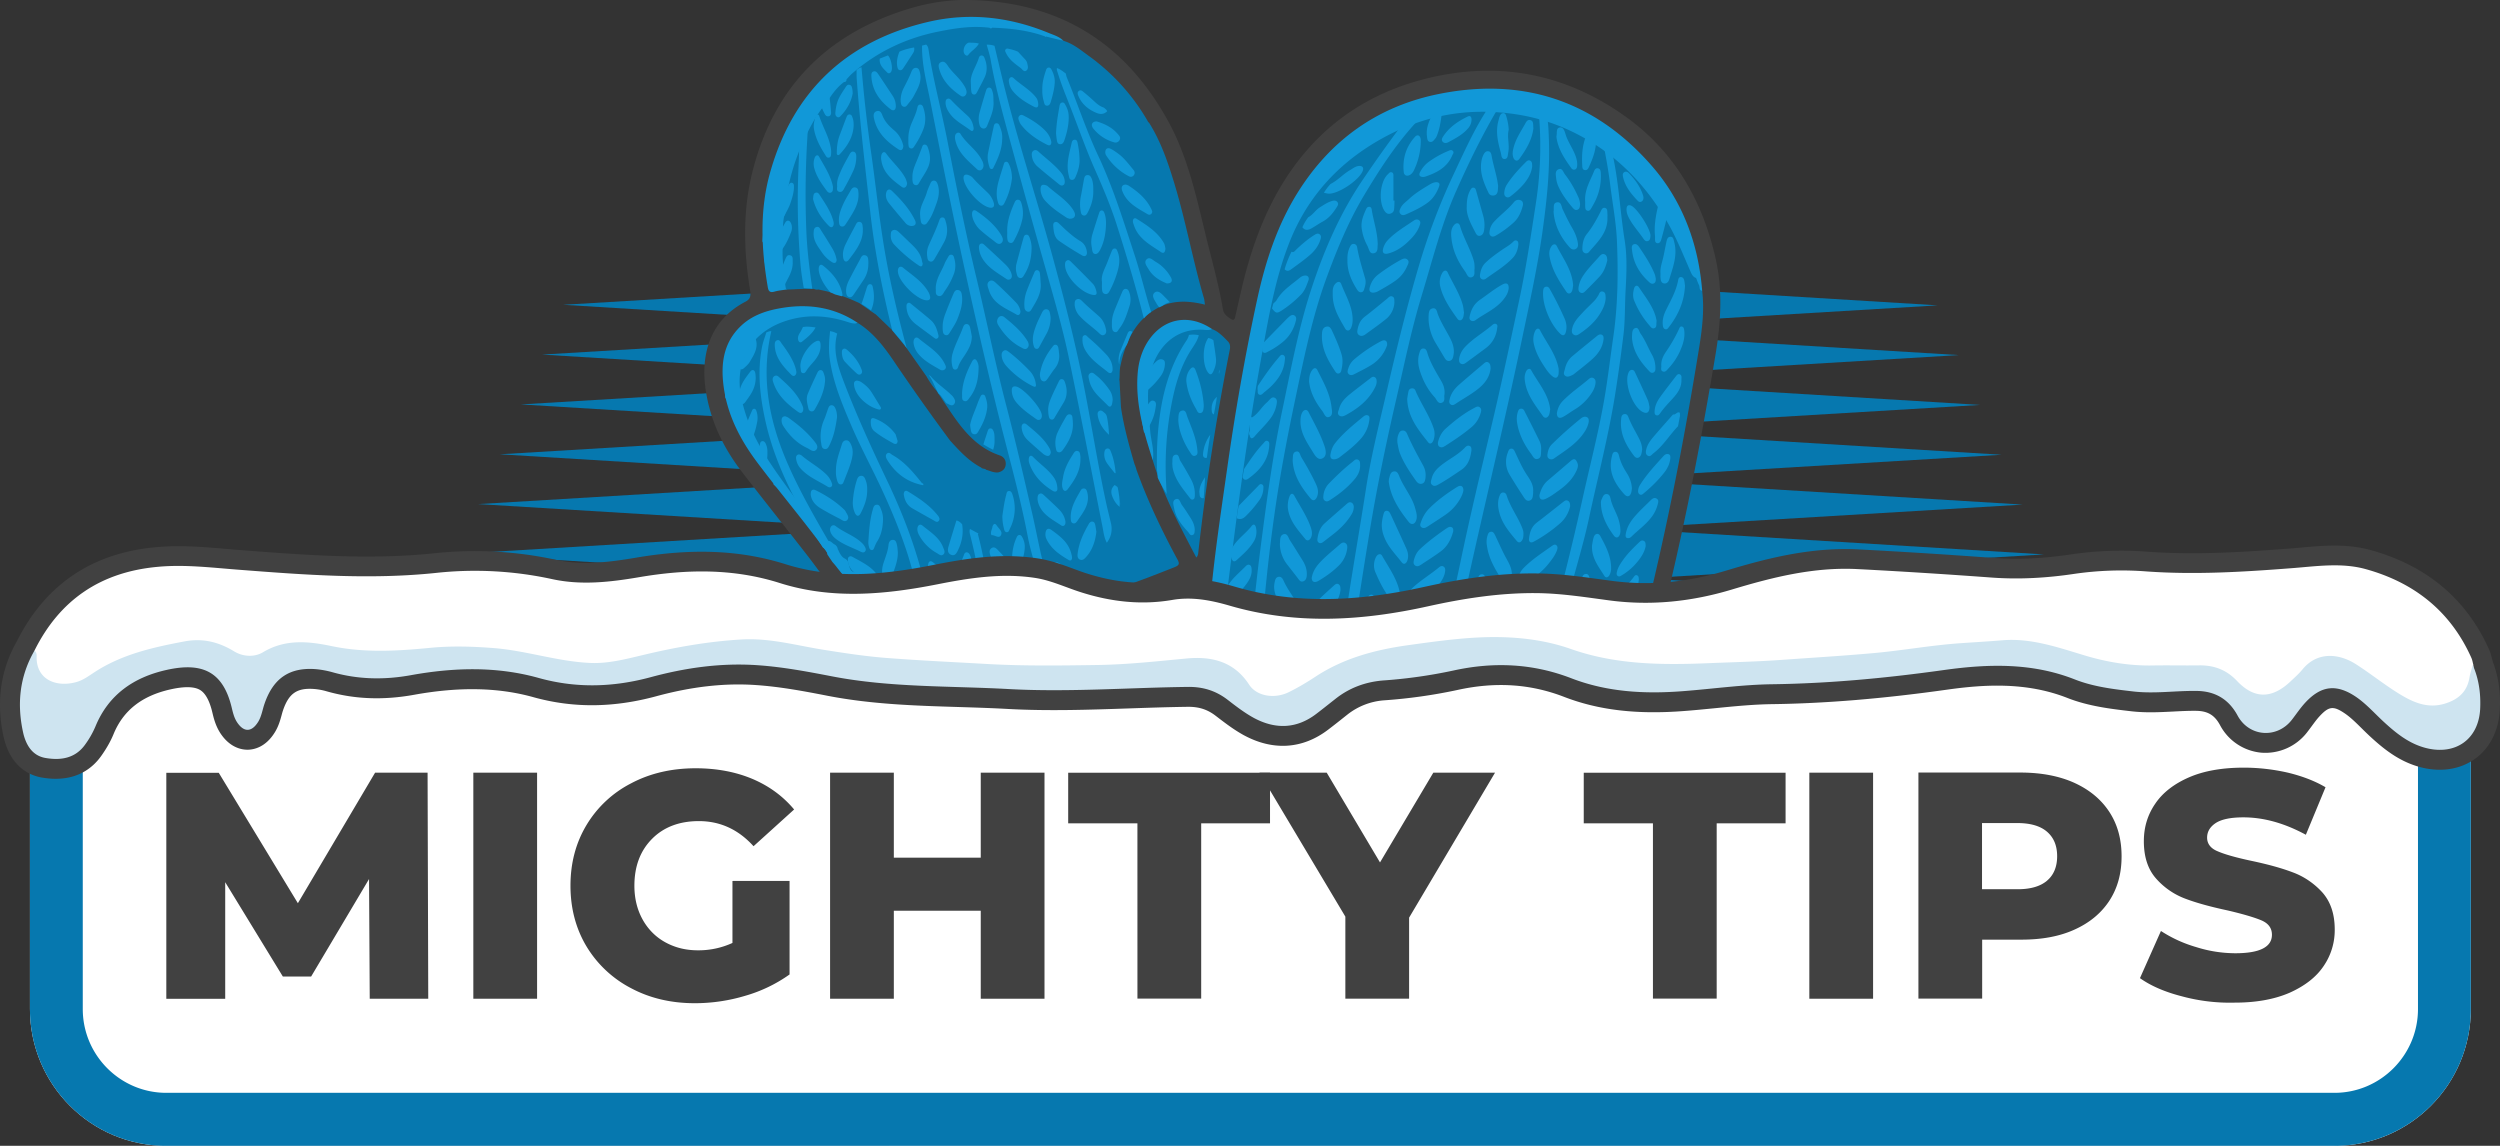 <?xml version="1.0"?>
<svg xmlns="http://www.w3.org/2000/svg" width="120" height="55" fill="none" viewBox="0 0 120 55"><rect x="0" y="0" width="120" height="55" fill="#333333" stroke="none"/><g clip-path="url(#a)"><path fill="#0678AF" d="M72.725 13.414v2.46l20.285-1.217z"/><path fill="#0678AF" d="M73.737 15.803v2.457l20.285-1.216z"/><path fill="#0678AF" d="M74.757 18.195v2.457l20.285-1.216z"/><path fill="#0678AF" d="M75.767 20.587v2.457l20.309-1.216z"/><path fill="#0678AF" d="M76.787 22.979v2.457l20.3-1.216z"/><path fill="#0678AF" d="M77.799 25.368v2.46l20.308-1.216z"/><path fill="#0678AF" d="M78.832 27.76v2.457l20.285-1.224zM47.313 13.414v2.46L27.03 14.63z"/><path fill="#0678AF" d="M46.302 15.803v2.457l-20.285-1.24z"/><path fill="#0678AF" d="M45.282 18.195v2.457L25 19.412z"/><path fill="#0678AF" d="M44.272 20.587v2.46l-20.284-1.241z"/><path fill="#0678AF" d="M43.252 22.976v2.46l-20.3-1.24z"/><path fill="#0678AF" d="M42.243 25.368v2.46l-20.309-1.24z"/><path fill="#0678AF" d="M41.207 27.76v2.457l-20.285-1.24z"/><path fill="#414141" d="m54.38 32.69-1.58.292.303 1.666 1.582-.292z"/><path fill="#414141" d="M63.005 32.969a.52.52 0 0 1-.082.383.51.51 0 0 1-.33.212L45.103 36.8a.514.514 0 0 1-.185-1.012l17.487-3.233a.52.52 0 0 1 .386.081.52.52 0 0 1 .214.332"/><path fill="#414141" d="M62.639 32.563a.51.51 0 0 1-.318.81L44.83 36.61a.5.5 0 0 1-.231-.013c.117.158.31.237.502.201l17.49-3.235a.516.516 0 0 0 .412-.596.5.5 0 0 0-.363-.403"/><path fill="#414141" d="M46.087 0c4.485-.043 7.835 1.876 10 5.843.925 1.696 1.33 3.568 1.78 5.418.29 1.195.632 2.376.835 3.592.038.232.217.354.39.463.17.106.188-.063.21-.163.116-.488.22-.977.336-1.462.37-1.524.871-3.001 1.633-4.38 1.555-2.804 3.88-4.654 6.962-5.479 3.532-.944 6.839-.359 9.812 1.777 2.342 1.682 3.693 4.044 4.314 6.847.339 1.527.239 3.045-.014 4.566-.792 4.74-1.717 9.456-2.951 14.104-.23.868-.54 1.71-.855 2.547-.057.15-.12.294.07.408.839.501.975 1.298.88 2.175-.066.601-.226 1.186-.38 1.771-.236.898-.48 1.794-.706 2.691-.314 1.26-1.117 2.041-2.33 2.42-1.09.34-2.208.443-3.353.435-2.39-.014-4.745-.327-7.094-.718-3.042-.506-6.031-1.217-8.929-2.286a12 12 0 0 1-.92-.387c-1.207-.557-1.776-1.54-1.657-2.868.03-.32.09-.64.136-.96.016-.11.1-.237.008-.327-.098-.092-.217 0-.32.035-1.232.42-2.475.798-3.741 1.092-1.693.392-3.397.704-5.141.75a5.6 5.6 0 0 1-1.604-.192 2.72 2.72 0 0 1-1.73-1.386c-.63-1.18-1.156-2.408-1.395-3.733-.157-.865.027-1.644.77-2.204.204-.153.103-.278.006-.422-.795-1.148-1.576-2.305-2.434-3.404-1.022-1.315-2.064-2.615-3.079-3.935-.89-1.157-1.505-2.452-1.722-3.905-.253-1.687.192-3.353 1.91-4.242.268-.14.257-.335.216-.577-.309-1.9-.352-3.802.123-5.68 1.028-4.06 3.6-6.64 7.582-7.826a9.6 9.6 0 0 1 2.382-.397"/><path fill="#0678AF" d="M81.705 13.966c-.125-.158-.111-.36-.133-.541-.019-.147-.062-.19-.193-.175-.151-.52-.393-1.006-.613-1.499-.767-1.709-1.82-3.216-3.307-4.365-2.756-2.128-5.83-2.721-9.18-1.747-1.872.547-3.454 1.59-4.764 3.02-1.14 1.247-1.823 2.75-2.276 4.368-.48 1.72-.763 3.48-1.07 5.236-.512 2.947-.905 5.913-1.282 8.882-.128.993-.285 1.99-.342 2.99a.5.5 0 0 0-.117.033c-.136.368-.217.732-.021 1.102.686.351 1.416.59 2.143.83a46.4 46.4 0 0 0 11.46 2.256c1.71.114 3.425.139 5.132-.114.255-.038.401-.142.494-.39.434-1.161.838-2.331 1.145-3.534 1.144-4.504 2.04-9.059 2.78-13.644.144-.896.253-1.796.144-2.708M56.765 29.044a.7.7 0 0 1-.005-.43c.073-.253-.022-.408-.258-.492-.057.019-.12.033-.176.057-3.09 1.268-6.26 2.267-9.55 2.841-1.525.267-3.06.465-4.604.125a.36.36 0 0 0-.222.305c-.057.47-.027.933.114 1.385.325 1.056.735 2.076 1.288 3.034.32.555.722 1.007 1.373 1.168.782.021 1.555-.044 2.328-.147 2.32-.313 4.568-.912 6.785-1.663.605-.204.827-.506.87-1.107.052-.689.074-1.394.364-2.047a2.9 2.9 0 0 0-.138-.868 23 23 0 0 1-.266-.958.9.9 0 0 1-.043-.275c.005-.065.019-.13.092-.147s.114.033.146.09c.047.082.066.174.09.264.09.34.165.683.277 1.018.043.13.095.231.255.204.45-.463 1.014-.626 1.638-.637-.073-.585-.162-1.162-.358-1.72M56.714 15.814c-.668.256-1.115.754-1.414 1.382-.52 1.1-.363 2.253-.241 3.402.051.506.236.988.274 1.496.49 1.644 1.291 3.143 2.089 4.667.095-.1.09-.198.1-.285a118 118 0 0 1 1.508-9.69c.03-.153.02-.286-.095-.404-.225-.23-.447-.465-.756-.587-.06-.014-.12.008-.177-.014-.431-.169-.865-.128-1.288.033"/><path fill="#0678AF" d="M77.725 34.993c-.483.147-.987.174-1.478.264a.4.4 0 0 0-.147.027c-.757.017-1.516.057-2.273.05-3.505-.036-6.945-.572-10.342-1.416-1.533-.38-3.025-.884-4.509-1.423-.23.033-.355.166-.426.386-.07.229-.179.444-.238.678-.348 1.35-.5 2.724-.543 4.112-.01.313-.033.623-.022.936.006.09-.005.21-.127.215-.117.005-.136-.11-.158-.199-.021-.092-.024-.188-.027-.28-.027-.98.076-1.957.206-2.926.13-.98.264-1.964.736-2.86.051-.098.03-.196.01-.293l-.675-.319c-.651.055-.99.34-1.17.985a4 4 0 0 0-.116.612c-.06.529-.125 1.056-.222 1.579-.139.745-.37 1.477-.413 2.24-.046.786-.027 1.57.654 2.141 1.042.479 2.14.795 3.24 1.1 4.104 1.137 8.28 1.883 12.539 2.068.962.04 1.931.03 2.883-.191q.003-.002.006-.003c1.394-.144 2.132-.764 2.496-2.136.317-1.197.613-2.4.914-3.6.09-.354.157-.713.127-1.08-.054-.672-.3-.855-.925-.667m-2.49 5.165c.209-1.01.39-2.022.458-3.05.011-.156.017-.314.052-.466.021-.095.06-.193.179-.177.1.014.114.112.114.196a8 8 0 0 1-.025.435 20 20 0 0 1-.436 2.929c-.025.108-.09.242 0 .342-.05.028-.06.066-.038.11a.5.5 0 0 0-.141.065c-.141.09-.21.008-.21-.142.003-.082.03-.16.047-.242M42.034 29.341c-.136.114-.014.231.035.3.158.223.299.454.486.655.903.226 1.815.166 2.724.05 3.857-.496 7.523-1.693 11.12-3.13.195-.08.228-.16.127-.346-.762-1.41-1.451-2.852-1.99-4.362l.002-.01-.065-.194q-.005 0-.008.003c-.266-.912-.521-1.823-.66-2.765q-.035-.657-.068-1.306-.007.026-.01.051l.002-.049c.028-.225 0-.449.05-.674.262-1.198.726-2.254 1.898-2.836q0-.001.003-.003h.003c.686-.326 1.397-.288 2.154-.103-.02-.133-.022-.215-.044-.294-.531-1.807-.865-3.665-1.408-5.47-.314-1.036-.656-2.062-1.242-2.985q-.008.001-.017.003a10 10 0 0 0-2.872-3.198c-.378-.274-.744-.582-1.205-.718-.282-.084-.52-.294-.836-.277l-.024.046a.1.1 0 0 0-.003-.071c-.046-.014-.078-.052-.127-.07a7.6 7.6 0 0 0-2.38-.43q-.083 0-.165-.006a9.7 9.7 0 0 0-3.231.375c-1.422.409-2.689 1.097-3.755 2.137q-.068.067-.135.133c-.35.288-.586.672-.86 1.023l-.05.07c-.916 1.225-1.489 2.605-1.809 4.094-.084.394-.187.789-.165 1.2a.5.5 0 0 1-.006.106 2.7 2.7 0 0 0-.078.797c.008.163.024.324-.006.484-.03.629.027 1.252.084 1.878.014.15.03.324.188.422q.015.003.032.005v.027l.917-.04q.01 0 .02.002h.411a.3.3 0 0 0 .212.03v-.002l.005.005c.684.13 1.338.36 1.967.653v.003c.258.177.513.356.773.533q.003 0 .006-.002v.002c.266.253.526.506.792.76q-.003.001-.005.002l.594.727q.004-.002.008-.003v.003q.529.752 1.06 1.505 0 .003-.002.008c.144.231.285.462.47.664l.566.852c.638.96 1.316 1.866 2.474 2.255.18.063.304.218.283.439-.022.217-.158.326-.356.375-.2.027-.38-.065-.564-.12q-.004.002-.008.003c-.06-.073-.166-.046-.236-.095l-.011-.02c-.605-.312-1.05-.808-1.5-1.3a112 112 0 0 1-2.607-3.676c-.5-.746-1.026-1.464-1.799-1.954-.068.032-.128-.011-.176-.036a4.4 4.4 0 0 0-2.857-.359c-2.07.425-3.155 2.068-2.705 4.14.214.979.64 1.869 1.161 2.715.847 1.377 1.905 2.601 2.833 3.921.062.087.114.207.255.202a1 1 0 0 1 .075-.036l.125.155c.033.02.052.044.07.071a.4.4 0 0 0-.07-.07q.076.119.152.239l.06.062a.9.9 0 0 0 .269.362c.04.12.103.229.206.308l-.006-.027q.006.01.011.021.135.211.269.422.05.012.078.041a.3.3 0 0 0-.084-.038l.201.25q-.002-.007-.003-.016.005.006.008.014l.348.536q.007.004.013.005-.007-.002-.016-.003c.141.234.282.466.47.67v-.003c.03.106.086.196.154.283m-1.65-2.463q-.002-.012-.005-.024.006.009.01.019l-.002-.003.03.03q-.016-.01-.032-.022M56.749 28.032c.01.346.325.49.483.74.06-.138.04-.285.054-.427.01-.169.117-.403-.04-.487-.153-.082-.343.073-.497.174"/><path fill="#1198D8" d="M71.444 5.108c-.025.058-.042.12-.076.172-.613.952-1.076 1.982-1.556 3.004a30.6 30.6 0 0 0-1.645 4.275c-.607 2.038-1.112 4.1-1.591 6.171-.364 1.574-.762 3.14-1.01 4.738-.401 2.595-.88 5.178-1.204 7.786-.07.561-.167 1.12-.258 1.678l.207.058.239.068c.061-.285.124-.568.165-.856q.484-3.386 1.04-6.762c.35-2.12.79-4.221 1.273-6.314.382-1.657.722-3.324 1.218-4.954.509-1.67.927-3.365 1.638-4.974.62-1.4 1.288-2.768 2.07-4.082-.169-.02-.339-.039-.51-.008M60.266 31.898l.16.05c.04-.426.084-.852.115-1.279.145-2.018.355-4.029.64-6.032.264-1.865.619-3.713 1.008-5.554.411-1.948.806-3.902 1.496-5.778.499-1.355 1.047-2.688 1.791-3.93.71-1.184 1.456-2.343 2.38-3.375.06-.066.15-.135.057-.242a4 4 0 0 0-.694.333 64 64 0 0 0-1.785 2.507c-1.123 1.65-1.901 3.458-2.513 5.346-.607 1.877-.964 3.816-1.37 5.741-.488 2.32-.796 4.67-1.096 7.02a101 101 0 0 0-.458 4.493c-.016.197-.058.396-.053.596zM41.777 10.223c.215 1.9.591 3.769 1.046 5.621l.103.122c.181.216.372.422.533.655q.032.047.062.095c-.414-1.544-.785-3.098-1.055-4.676-.267-1.56-.427-3.136-.65-4.702a69 69 0 0 1-.464-4.108.46.46 0 0 0-.237.133c.002.14-.002.283.008.423.157 2.152.411 4.294.655 6.437zM40.185 16.013c-.221.815.034 1.571.316 2.311.614 1.61 1.332 3.177 2.074 4.732.767 1.61 1.404 3.266 1.81 5.007.137.588.194 1.192.394 1.765.08.178.023.28-.154.272a1 1 0 0 1-.224-.038c-.095-.048-.127-.134-.137-.232-.244-2.284-1.029-4.401-1.994-6.462-.462-.986-.98-1.946-1.41-2.948-.445-1.038-.879-2.08-1.035-3.212-.06-.438-.029-.876.02-1.313a1 1 0 0 1 .34.118M39.703 26.56q.005.029.012.056.117.178.237.355l.056.063a4 4 0 0 1 .197.244l.05.062q.14.172.278.348c.207.265.399.54.596.813l.094.126c-.212-.465-.463-.911-.714-1.358-.92-1.638-1.919-3.233-2.678-4.96-.906-2.058-1.327-4.173-.808-6.41-.087-.014-.16.032-.24.057-.07.233-.16.46-.206.698-.235 1.202-.094 2.398.166 3.569.258 1.162.691 2.274 1.222 3.346q.694 1.4 1.532 2.71a.43.43 0 0 1 .206.282M55.254 14.974c-.287-.912-.501-1.846-.8-2.756-.526-1.6-1.02-3.209-1.738-4.737-.577-1.227-.997-2.519-1.511-3.771-.024-.058-.032-.121-.047-.182-.136-.097-.263-.207-.424-.26-.02.09.02.168.045.25.164.54.38 1.062.586 1.587.396 1.014.752 2.044 1.195 3.04.387.873.76 1.755 1.05 2.668.471 1.48.914 2.97 1.296 4.476.092-.124.216-.227.348-.316M55.568 22.883v.028l.008.024.012.033.035.075.06.12q.061.113.125.226c.059.105.127.213.19.325l-.027-.548q-.089-1.77.215-3.507c.172-.982.416-1.947.952-2.807.153-.245.336-.473.403-.763a1.3 1.3 0 0 0-.472-.012.8.8 0 0 1-.137.296c-.825 1.248-1.175 2.647-1.325 4.115-.07.689-.087 1.377-.073 2.065.019.109.026.22.033.33M38.581 13.828q.172.011.339.024l.069.006c-.127-.895-.24-1.793-.282-2.699a44 44 0 0 1 .039-4.44c.024-.444.057-.889.02-1.334l-.329.479c-.078.717-.074 1.438-.108 2.158a36 36 0 0 0 .088 4.6c.033.406.097.806.164 1.206M58.868 28.23c.222-.425.596-.715.92-1.048.05-.05.11-.098.187-.068.086.034.094.117.101.196.028.284-.099.52-.257.734a4 4 0 0 1-.719.73c-.097.078-.198.139-.299.004.001-.185.017-.368.067-.547M59.711 22.517c.287-.43.573-.86.931-1.235.056-.059.105-.16.208-.113.094.044.077.148.072.232-.047.713-.466 1.19-1.012 1.581-.104.074-.21.067-.265-.074zM59.144 26.296c.237-.415.644-.678.934-1.047.1-.127.177-.057.207.069a.9.9 0 0 1-.12.7c-.208.337-.507.593-.794.857-.142.131-.226.076-.283-.16 0-.142.001-.284.056-.419M58.663 30.118c.233-.241.416-.527.674-.746.065-.056.123-.122.191-.172.079-.059.16-.162.267-.102.124.07.103.209.076.32-.078.33-.26.6-.51.825-.145.13-.29.262-.445.38-.198.153-.265.12-.304-.134.008-.125.006-.251.05-.371M59.462 24.278q.449-.463.902-.922c.057-.058.114-.155.213-.104.092.047.067.15.062.234a1 1 0 0 1-.191.524 5.5 5.5 0 0 1-.655.767c-.126.122-.255.176-.422.104.01-.204.043-.405.09-.603M41.81 14.898q.218-.481.093-1.07c-.018-.082-.028-.186-.14-.187-.104 0-.134.098-.16.177-.083.258-.156.52-.253.771q.237.141.46.31M55.385 19.242c-.135-.061-.206.082-.278.165q-.206.238-.344.516c.05.188.075.381.103.58q.022.143.053.282c.292-.34.483-.739.548-1.206.016-.118.06-.274-.082-.338M55.642 14.753q.07-.035.142-.066c.056-.04.112-.08.174-.11a1 1 0 0 1 .195-.069c-.092-.1-.19-.197-.285-.295-.112-.115-.278-.297-.437-.175-.176.134-.03.338.054.485q.07.123.157.23M36.231 16.168c.22.46-.023.831-.24 1.2-.067.112-.172.204-.269.293-.131.122-.245.08-.278-.098a.6.6 0 0 1 .049-.367c.088-.2.185-.396.32-.57a.53.53 0 0 0 .136-.293c.076-.087.18-.124.282-.165M53.751 17.242c.033-.177.115-.348.212-.5.042-.067.09-.132.13-.203.003-.007.057-.139.028-.056l.04-.111c.055-.154.111-.298.194-.43a.11.11 0 0 0-.074-.048c-.097-.02-.135.061-.165.134q-.174.41-.34.82a1.16 1.16 0 0 0-.079.529q.006.066.025.106.007-.12.03-.24M63.635 32.805a.83.83 0 0 0 .245-.64c-.005-.076.004-.166-.084-.202-.083-.034-.15.02-.21.07q-.341.29-.679.584.365.091.728.188M65.921 33.418l-.012-.02a13 13 0 0 1-.452-.822c-.047-.093-.091-.229-.23-.187-.125.038-.115.172-.129.28-.025.195.01.378.068.555q.377.099.755.194M37.575 23.69q.008-.182-.019-.37c-.011-.081-.066-.159-.112-.23-.041-.064-.085-.147-.178-.129-.106.02-.114.122-.125.204l-.014.089c.161.136.315.278.448.437M43.436 30.385c.065.016.133.026.198.043l.012.004.052.005c.13-.248.256-.497.234-.79-.007-.086.001-.185-.107-.21-.099-.022-.157.053-.202.127-.12.2-.232.406-.357.603a1 1 0 0 0-.082.16q.125.027.252.058M67.38 33.771c.186.04.37.08.553.13.039-.047.055-.112.028-.213l.078-.197c.046-.121.144-.258.011-.365-.13-.105-.245.023-.357.086-.227.129-.395.329-.588.498zM42.414 30.134l.004.004.017.02q.014.02.032.038l.036.039.047.01c-.026-.006.073.006.099.007h.006a1.7 1.7 0 0 0-.375-.411c-.057-.046-.118-.097-.188-.085q.169.178.323.378M37.631 14.869l-.016.005a.4.4 0 0 1-.111.02l-.003.012.26-.035zM35.235 19.212c-.016-.412-.18-.767-.398-1.099l-.003.027-.005.033-.004.035-.01.1-.007.16a9 9 0 0 0 .005.606q.055.115.136.218c.047.06.088.149.177.13.104-.022.112-.13.11-.21M61.501 32.256a8 8 0 0 0-.328-.482c-.108-.143-.259-.108-.313.075q-.03.106-.045.216.342.1.686.19M39.147 15.719c-.148.285-.398.477-.638.673-.113.093-.187.007-.204-.117-.017-.134.049-.24.119-.348.047-.071.078-.152.117-.229.204-.037.405-.01.606.02M74.254 5.55c.071.394.08.794.094 1.193.051 1.448-.102 2.881-.3 4.312-.243 1.758-.629 3.487-.992 5.222-.651 3.109-1.379 6.2-2.084 9.296-.575 2.523-1.12 5.052-1.676 7.579-.032.145-.05.294-.074.44l-.085.148c-.518-.006-.505-.004-.403-.522.414-2.093.934-4.161 1.37-6.25.498-2.394 1.08-4.77 1.635-7.154.414-1.78.789-3.567 1.172-5.354.336-1.565.573-3.147.815-4.727q.304-1.984.162-3.987c-.007-.102-.005-.204-.007-.306.132.009.252.061.373.11M77.351 7.18c.349 1.43.4 2.903.632 4.349.13.805.088 1.625.044 2.44-.039.712-.016 1.426-.105 2.136a80 80 0 0 1-.408 2.909c-.32 1.967-.821 3.894-1.238 5.84-.297 1.39-.734 2.74-1.076 4.116-.295 1.186-.59 2.373-.955 3.54-.12.216-.348.274-.547.373-.001-.21.089-.397.144-.593.775-2.747 1.494-5.509 2.108-8.297.354-1.608.774-3.2 1.055-4.825.174-1.005.29-2.017.437-3.026.218-1.505.232-3.02.173-4.53-.036-.913-.211-1.821-.324-2.732a24 24 0 0 0-.258-1.601c-.023-.115-.05-.232-.007-.35.125.063.225.157.325.252M44.454 2.14c.07.058.1.138.113.225.225 1.475.62 2.915.905 4.377.431 2.201.87 4.4 1.393 6.582.493 2.059.91 4.135 1.446 6.184.44 1.684.828 3.382 1.221 5.078.186.802.334 1.612.527 2.413.102.422.23.831.4 1.228-.092.122-.237.135-.368.18-.29-.896-.592-1.785-.77-2.713-.279-1.456-.656-2.89-1.026-4.323-.7-2.711-1.327-5.439-1.93-8.171-.612-2.771-1.161-5.556-1.71-8.34-.174-.882-.412-1.759-.396-2.67l.195-.051M53.128 26.05c-.134-.238-.157-.509-.209-.768-.54-2.707-1.049-5.42-1.617-8.122-.3-1.427-.707-2.83-1.105-4.234a506 506 0 0 1-1.786-6.438c-.32-1.188-.644-2.376-.855-3.592-.044-.254-.128-.501-.194-.751a1 1 0 0 1 .374.055c.16.663.313 1.328.479 1.99.663 2.647 1.513 5.24 2.238 7.87.6 2.177 1.16 4.361 1.596 6.58.36 1.832.65 3.675 1.046 5.5.068.313.148.625.222.937.09.354.033.68-.189.973M61.119 14.572c.054-.055.122-.103.16-.168.27-.47.724-.747 1.123-1.081a.46.46 0 0 1 .21-.095c.152-.025.247.08.195.226-.088.242-.172.491-.355.682a5.3 5.3 0 0 1-.918.76c-.248.163-.295.143-.478-.091zM61.993 12.082c.108.056.154-.033.214-.09.265-.255.544-.494.853-.694.084-.053.182-.126.28-.053.108.082.061.2.025.303-.098.28-.27.504-.496.698-.272.236-.566.442-.855.655-.107.08-.225.16-.352.025q.126-.438.332-.844M60.644 16.456q.54-.555 1.083-1.108.081-.085.17-.16c.07-.056.148-.099.237-.044.087.054.094.144.073.23-.091.384-.275.72-.565.983a3.7 3.7 0 0 1-.758.51c-.097.052-.213.141-.299-.023.01-.13 0-.265.059-.388M80.544 20.46c-.406.42-.706.937-1.178 1.297-.084.063-.153.189-.276.114-.12-.072-.094-.205-.065-.32.063-.241.214-.435.371-.618.299-.351.607-.694.911-1.04.125.038.19-.157.324-.082l.01.14zM60.107 20.031c.293-.18.448-.497.704-.714.048-.04.087-.09.13-.134.068-.069.14-.14.245-.089.11.054.114.162.098.266a1.6 1.6 0 0 1-.25.652c-.237.343-.547.621-.815.937-.096.112-.2.14-.235-.058-.05-.074-.019-.146.005-.22.01-.197-.023-.397.044-.59a.07.07 0 0 1 .039-.06zM62.794 10.43c.225-.118.352-.35.567-.482.172-.107.339-.223.532-.287.103-.035.224-.065.303.039.076.1 0 .194-.054.278-.168.266-.366.502-.65.657-.184.1-.356.223-.54.326-.153.086-.309.118-.436-.052.07-.174.17-.33.278-.48M63.868 8.83c.346-.17.598-.472.93-.662.142-.08.268-.194.44-.202.167-.008.231.084.173.236-.17.443-1.161 1.11-1.632 1.093-.077-.003-.153-.026-.23-.04.087-.156.199-.294.319-.426M76.606 6.653c.028.47-.127.897-.315 1.314-.043.098-.092.225-.227.196-.124-.026-.113-.156-.118-.255-.021-.394-.003-.784.11-1.165.037-.122.073-.241.178-.324zM58.243 16.333c.041.286.089.572.122.859.026.231-.037.451-.138.658-.05.105-.125.173-.228.048-.294-.358-.292-1.291.002-1.676.088.021.17.054.242.11M80.031 10.37c-.084.333-.162.668-.255.999-.035.123-.068.316-.21.305-.169-.012-.114-.215-.125-.333-.057-.568.06-1.118.2-1.664.175.205.277.452.39.693M69.088 5.386c.092.03.114.1.102.186-.045.334-.1.666-.235.979a.4.4 0 0 1-.062.1c-.07.083-.14.19-.264.158-.12-.03-.12-.157-.133-.254-.057-.394.09-.739.267-1.075zM53.143 5.342c-.155.151-.327.154-.518.075-.38-.16-.682-.403-.853-.789-.038-.085-.08-.187.008-.26.093-.076.18.005.248.062q.27.222.527.462c.127.12.263.218.43.274.059.053.133.092.158.176M48.863 2.482l.254.273c.074.08.16.156.185.265.03.127.082.283-.04.37-.115.083-.19-.065-.27-.125-.261-.195-.533-.384-.687-.687-.042-.085-.12-.186.033-.25.18.034.357.08.525.154M37.156 13.703c-.077-.467-.202-.915-.483-1.298l.025.133c.053.313.163.614.213.927q.034.213.045.426l.03-.001h.115c.054-.046.065-.123.055-.188M43.876 2.278a.34.34 0 0 1-.047.269q-.233.363-.47.723c-.039.06-.09.114-.17.098-.084-.017-.102-.092-.116-.16-.05-.254.006-.494.1-.728.226-.098.462-.16.703-.202M37.09 12.1c-.061-.362-.05-.736-.166-1.09-.045-.135-.094-.27-.261-.3l-.012.09c.004.251-.032.5-.053.749l.003.048q.154.277.312.55c.027.047.067.096.131.073.055-.019.054-.074.047-.12M58.557 17.739c-.035.061-.069.132-.043.2q.02-.1.043-.2M39.746 4.348c.084.304.11.617.136.93.01.111.043.265-.104.302-.142.035-.19-.113-.243-.214-.101-.196-.151-.411-.204-.624.128-.143.258-.283.415-.394M36.946 9.243c.106-.04.113.05.14.11.164.334.147.698.165 1.055.004.082-.008.189-.118.2-.099.012-.119-.086-.15-.155q-.098-.226-.192-.453c.012-.26.094-.507.155-.757M42.62 2.66c.14.127.24.586.168.756-.044.103-.135.133-.203.062-.18-.184-.395-.359-.357-.665q.197-.076.392-.153M46.986 2.092c-.123.226-.358.345-.51.545-.041.055-.112.038-.162-.02-.14-.166-.02-.522.196-.572.16.012.32-.003.476.047M37.216 8.314a.46.46 0 0 1 .034.32c-.027.11-.082.105-.136.013zM72.885 5.217c-.04.064-.051.17-.147.161-.106-.01-.105-.119-.129-.2a.56.56 0 0 1 .276.04"/><path fill="#1198D8" d="M67.545 19.146c.012-.075.032-.214.06-.352.017-.081.066-.143.156-.152.078-.008.147.025.175.094.26.629.67 1.185.883 1.836a.85.85 0 0 1-.02.576c-.047.123-.156.2-.248.082-.474-.601-.974-1.194-1.006-2.084M68.428 22.874c0-.012.001.036-.007.082-.018.11-.039.224-.165.26-.123.033-.214-.035-.28-.127-.296-.414-.58-.836-.772-1.309-.061-.15-.088-.316-.118-.477a.83.83 0 0 1 .043-.461c.036-.09.085-.172.196-.177.109-.005.174.063.213.154.227.532.506 1.038.784 1.545a.94.94 0 0 1 .106.51M70.243 23.543c-.024.14-.087.283-.167.42a2.3 2.3 0 0 1-.68.736c-.296.203-.599.397-.901.592-.081.052-.177.082-.264.019-.099-.072-.053-.17-.022-.258.086-.247.213-.464.401-.653.4-.402.858-.728 1.335-1.026.177-.11.298-.038.298.17M66.66 23.117c.006-.063.004-.103.014-.14.042-.14.059-.322.231-.348.174-.026.225.148.277.273.213.513.594.94.744 1.486.048.174.105.346.067.53-.05.238-.234.315-.38.13-.458-.58-.863-1.191-.953-1.931M69.02 21.246c.053-.24.163-.484.366-.666.42-.375.86-.726 1.36-.988.09-.047.183-.12.282-.042.104.082.07.198.036.303-.08.251-.216.467-.418.638-.4.34-.835.63-1.276.911-.08.051-.164.1-.262.048-.07-.036-.092-.102-.088-.204M71.548 17.7c-.042.35-.227.643-.498.881-.36.316-.787.535-1.181.801-.07.048-.156.093-.24.03-.09-.067-.065-.168-.043-.26.067-.277.234-.495.44-.678.393-.346.795-.681 1.193-1.02.06-.052.126-.107.21-.062.112.061.117.175.119.307M69.334 18.941c-.03.12.056.33-.13.392-.192.063-.24-.158-.34-.265-.33-.357-.549-.777-.7-1.238-.099-.3-.129-.596-.03-.9.029-.09.056-.19.17-.201s.17.079.196.169c.146.512.428.955.69 1.41.106.185.17.388.145.633M67.481 28.903a.94.94 0 0 1 .287-.65c.4-.392.887-.67 1.312-1.027.062-.051.138-.08.216-.027.075.052.08.134.071.212-.027.27-.18.485-.33.692-.332.457-.83.709-1.287 1.006-.157.102-.28-.006-.269-.206M70.629 21.625c-.052.366-.148.702-.482.926-.357.24-.71.485-1.086.695-.1.056-.217.124-.325.024-.098-.09-.04-.204-.014-.309.08-.328.32-.532.573-.718.347-.253.734-.45 1.032-.77.058-.063.143-.11.232-.06.08.047.068.134.07.212M66.325 25.182c.008-.174.04-.343.087-.51.02-.068.043-.142.126-.153.09-.014.149.047.186.118.065.125.121.254.18.383.203.44.41.881.607 1.325.081.183.11.38.037.573-.05.131-.16.208-.265.073-.314-.408-.693-.774-.864-1.279a1.5 1.5 0 0 1-.094-.53M70.779 12.909c-.025.126.055.346-.146.401-.175.048-.222-.16-.305-.276-.347-.475-.595-.993-.658-1.587-.022-.211-.038-.424.098-.611.116-.16.263-.165.315.015.169.574.488 1.086.657 1.658.035.122.042.247.039.4M68.571 15.325v-.127c.013-.164 0-.365.206-.397.186-.029.196.173.243.294.14.358.342.684.525 1.02.155.284.285.577.226.913-.022.121-.045.266-.193.294-.15.028-.213-.101-.278-.209q-.179-.302-.36-.602a2.4 2.4 0 0 1-.369-1.185M67.21 28.57c0 .047.003.094 0 .14-.007.105-.026.213-.134.255-.118.045-.188-.049-.255-.124-.348-.39-.575-.855-.783-1.327a.87.87 0 0 1 .009-.774c.072-.141.219-.197.294-.063.342.606.773 1.174.87 1.893M66.837 32.681a.8.8 0 0 1 .28-.654c.378-.329.754-.661 1.161-.953q.289-.207.309.158c.014.272-.069.522-.271.701-.357.317-.731.614-1.103.913-.082.067-.18.147-.297.082-.109-.06-.067-.18-.079-.247M69.755 25.503c-.096.358-.262.712-.589.956-.306.228-.632.432-.951.643-.093.06-.198.12-.302.032-.09-.077-.063-.187-.036-.285.052-.184.135-.353.276-.485.4-.375.84-.701 1.292-1.01.072-.048.151-.09.24-.044.065.034.076.095.07.193M72.417 13.834c-.019.224-.138.411-.288.588-.36.42-.87.63-1.304.945-.072.051-.164.068-.24.003-.071-.06-.052-.141-.034-.219.073-.315.213-.571.494-.765.353-.243.686-.519 1.064-.725.205-.11.312-.051.308.173M66.599 32.473c-.009.05-.013.122-.033.188-.054.172-.177.22-.296.093-.486-.516-.836-1.11-.964-1.819a.4.4 0 0 1 .006-.14c.031-.134.031-.303.211-.325.166-.021.213.13.276.246q.284.527.569 1.053c.117.215.212.436.23.704M70.036 17.235c.028-.214.127-.41.288-.583.388-.414.887-.687 1.311-1.056.052-.044.124-.081.194-.034.073.049.042.126.033.194a1.35 1.35 0 0 1-.539.951q-.479.357-.961.708c-.071.052-.151.09-.24.042-.078-.044-.09-.122-.086-.222M70.273 15.009c-.014.08-.016.16-.043.232-.06.155-.187.183-.281.052-.328-.46-.653-.921-.802-1.48a.9.9 0 0 1 .078-.705c.072-.127.195-.177.268-.023.242.517.565.997.72 1.553.034.12.04.247.06.37M72.882 11.728c-.025.248-.1.476-.276.66-.376.393-.844.668-1.28.985-.065.047-.145.066-.22.013-.074-.053-.077-.133-.064-.213.035-.212.101-.408.264-.563.245-.234.518-.429.794-.62.18-.125.376-.226.531-.384.045-.046.098-.086.167-.057.079.032.082.106.083.178M65.607 29.036c.01-.098.01-.161.024-.222.024-.105.034-.236.158-.265.14-.032.17.108.227.195q.37.57.68 1.175c.115.226.18.468.175.722-.003.195-.146.277-.272.146-.486-.505-.91-1.05-.992-1.751M67.183 30.692c.01-.278.145-.498.347-.669.363-.308.738-.602 1.11-.9.064-.05.134-.132.226-.061.08.06.062.154.046.24-.043.226-.12.437-.274.614-.31.355-.673.651-1.046.936-.094.072-.207.125-.328.066-.092-.045-.09-.138-.081-.226M70.404 9.915c0-.309.042-.553.165-.778.037-.068.08-.146.176-.126.08.016.095.095.114.162q.17.598.337 1.195.096.346.038.697c-.02.12-.072.234-.207.254-.124.018-.172-.09-.219-.18-.21-.402-.428-.802-.405-1.224M73.104 9.834c-.075.304-.192.613-.443.842q-.381.348-.827.612c-.087.051-.185.108-.282.03-.085-.07-.059-.171-.044-.264a.78.78 0 0 1 .208-.411c.301-.328.669-.588.95-.937.083-.104.204-.146.337-.088.08.036.106.11.101.216M71.91 8.923c-.007.101-.007.172-.018.242-.017.107-.063.196-.182.217-.113.02-.21-.02-.258-.121-.243-.506-.456-1.02-.328-1.602a1 1 0 0 1 .077-.22c.046-.094.107-.187.225-.18.128.008.155.124.172.222.088.494.26.97.311 1.442M73.545 7.984c-.034.321-.196.597-.403.847a4 4 0 0 1-.599.561c-.075.061-.157.119-.254.058-.094-.058-.092-.158-.079-.253a.8.8 0 0 1 .103-.311c.251-.4.57-.745.9-1.08.062-.062.14-.151.244-.09.09.054.085.16.088.267M73.602 6.154c-.057.544-.345 1.024-.678 1.48-.092.125-.225.087-.283-.069-.059-.16-.03-.323.012-.484.101-.4.329-.74.528-1.092.063-.111.122-.273.287-.22.157.05.113.218.134.385M72.418 6.23c-.09.344.051.713-.021 1.077-.025.123-.009.315-.169.325-.17.01-.157-.187-.19-.305-.138-.5-.257-1.003-.114-1.525.018-.068.032-.138.057-.203.032-.081.075-.166.175-.169.11-.002.13.098.154.178.056.196.099.395.108.622M65.735 20.093a1.64 1.64 0 0 1-.392.94c-.303.352-.673.63-1.037.913a.5.5 0 0 1-.188.09c-.191.049-.29-.043-.253-.236.035-.186.095-.365.213-.517.385-.49.868-.877 1.344-1.271.064-.054.142-.108.235-.074.07.025.081.088.078.155M65.286 22.334c.004.28-.113.49-.273.678-.341.402-.752.725-1.196 1.006-.069.044-.142.071-.218.021-.075-.048-.086-.128-.079-.208a.96.96 0 0 1 .26-.613c.36-.37.731-.727 1.137-1.045.078-.061.153-.16.265-.108.122.055.095.183.104.269M66.932 14.513a1.1 1.1 0 0 1-.429.822c-.31.25-.638.478-.96.712-.092.066-.199.11-.306.04-.113-.073-.091-.19-.069-.299.049-.236.143-.437.347-.592.361-.274.708-.567 1.06-.853.077-.063.147-.162.262-.11s.086.171.094.28M66.08 18.323c-.002.131-.059.243-.12.353-.308.566-.797.937-1.346 1.239-.1.055-.228.112-.333.027-.116-.094-.031-.218-.002-.327.08-.305.293-.515.526-.703.317-.255.642-.5.965-.75.062-.047.126-.103.21-.061.092.044.096.135.1.222M62.423 20.24c.001-.151.01-.3.082-.435.082-.155.229-.175.305-.026.277.542.582 1.072.772 1.653.066.2.112.466-.107.571-.213.103-.354-.136-.448-.29-.28-.456-.599-.902-.605-1.474M62.51 29.646c-.006.123-.048.265-.195.32-.17.065-.224-.094-.298-.2-.208-.293-.424-.581-.62-.883-.182-.282-.29-.591-.213-.937.024-.107.043-.227.173-.256.135-.03.204.073.249.172.218.487.57.896.804 1.374.06.12.101.247.1.41M61.434 26.099c.023-.166-.02-.401.184-.458.185-.05.224.18.304.302.206.313.399.635.6.951.14.224.222.466.203.732-.008.118-.045.239-.175.28-.136.044-.191-.072-.257-.156q-.258-.333-.518-.665a1.63 1.63 0 0 1-.34-.986zM62.964 27.728c.044-.267.184-.502.37-.706.3-.33.654-.602.987-.897.072-.063.158-.116.255-.057.093.055.102.155.09.25a1.37 1.37 0 0 1-.386.812c-.292.294-.63.536-.987.747-.2.117-.335.054-.329-.15M64.344 28.313c-.037.372-.23.685-.496.945-.24.234-.51.438-.77.65-.08.063-.176.117-.28.054-.105-.064-.09-.174-.08-.275a.93.93 0 0 1 .2-.47c.326-.424.734-.767 1.126-1.125.06-.055.13-.1.21-.048.091.059.086.16.09.269M62.836 18.306c.004-.196.03-.38.146-.54.085-.115.185-.135.254.002.285.564.6 1.119.676 1.762.02.165.079.393-.092.475-.198.095-.258-.158-.345-.271-.328-.422-.583-.883-.64-1.428zM66.58 16.57a1.78 1.78 0 0 1-.678.899c-.278.186-.585.329-.883.485-.09.047-.196.084-.284-.001-.088-.087-.042-.191-.01-.287a.9.9 0 0 1 .267-.408 7.2 7.2 0 0 1 1.297-.88c.188-.098.314-.02.292.192M63.264 23.605a.6.6 0 0 1-.05.25c-.07.159-.185.216-.304.073-.44-.528-.819-1.09-.861-1.81q-.002-.024 0-.048c.02-.15-.022-.353.17-.395.17-.038.18.163.244.269.246.409.483.823.686 1.256.06.128.114.259.115.404M64.12 30.347c-.021.285-.231.519-.416.754-.235.297-.559.498-.862.718-.07.05-.152.091-.24.037-.086-.054-.082-.146-.077-.232a.8.8 0 0 1 .193-.494c.313-.35.62-.705.962-1.027.09-.084.188-.152.314-.102.138.056.117.188.126.346M65.905 14.049c-.14-.008-.198-.09-.162-.235.062-.25.19-.465.394-.623q.51-.392 1.077-.704c.108-.06.24-.127.348-.021.104.102.02.222-.026.326a1.6 1.6 0 0 1-.537.668c-.267.192-.553.352-.839.513a.54.54 0 0 1-.256.076M64.982 24.332a.7.7 0 0 1-.116.37c-.252.417-.6.74-.985 1.029q-.186.143-.372.287c-.058.044-.124.074-.196.036-.084-.044-.085-.126-.074-.205.039-.28.13-.536.345-.73.35-.313.705-.62 1.058-.93.067-.058.14-.11.233-.061.087.045.1.133.107.204M63.97 14.092c0-.134-.012-.326.132-.477.101-.105.225-.125.28.024.193.51.486.985.537 1.544.018.19.01.377-.066.553-.066.152-.204.177-.285.036-.29-.507-.614-1.005-.597-1.68M60.97 30.06v-.048c.013-.139-.001-.313.16-.358.168-.046.209.131.269.241.206.378.424.748.667 1.102a.92.92 0 0 1 .14.717c-.032.168-.137.194-.277.113q-.01-.004-.02-.013c-.488-.49-.877-1.035-.938-1.755M63.452 16.132c.003-.062.002-.126.01-.188.017-.134.074-.244.22-.268.134-.022.197.076.245.178.176.377.346.756.467 1.155.077.257.048.512-.01.767-.016.07-.046.137-.128.151-.072.013-.12-.03-.156-.084-.345-.52-.653-1.056-.648-1.71M68.929 8.745c.158-.001.198.074.146.211-.115.306-.284.58-.549.774-.315.231-.671.396-1.028.555-.094.042-.2.073-.28-.023-.08-.094-.03-.193.015-.286.088-.183.258-.289.4-.423.291-.277.634-.479.974-.686.1-.06.205-.114.322-.122M66.562 12.182c-.164.01-.205-.08-.18-.208a.9.9 0 0 1 .237-.451c.358-.38.809-.638 1.234-.93.077-.053.176-.088.263-.021.093.072.055.175.025.261-.112.32-.338.567-.576.79-.287.267-.616.482-1.004.56M61.813 24.3c0-.173.029-.327.085-.474.055-.147.155-.17.232-.029.262.482.574.937.766 1.454.062.169.115.347.044.528-.055.141-.18.225-.286.094-.359-.441-.757-.866-.835-1.47-.005-.038-.005-.078-.006-.104M64.677 12.465c-.006-.205.02-.42.123-.62.037-.071.08-.142.172-.137.101.004.156.073.171.164.087.51.243 1.001.385 1.496.045.155.016.31-.032.461-.025.081-.041.178-.143.196-.11.02-.173-.058-.223-.138-.268-.43-.47-.883-.453-1.422M66.13 11.738c-.017.13.03.371-.18.417-.218.048-.236-.203-.31-.347a2.4 2.4 0 0 1-.281-.863c-.036-.332.085-.613.211-.899.028-.063.075-.126.158-.12.075.006.104.07.114.132.083.548.28 1.076.289 1.68M68.194 6.911a3.3 3.3 0 0 1-.315 1.24.53.53 0 0 1-.167.223c-.154.11-.315.065-.333-.119-.064-.637.108-1.21.54-1.687.117-.13.246-.072.274.11.01.076.001.155.001.233M66.937 9.628c-.006.14-.005.283-.021.422-.013.111-.085.183-.196.209-.094.021-.168-.017-.227-.088-.337-.405-.27-1.428.118-1.798.055-.052.105-.134.195-.101.092.033.078.128.078.204q.003.575.001 1.151zM68.309 8.497c-.17-.01-.22-.093-.146-.235.102-.197.242-.368.423-.497a4.6 4.6 0 0 1 .92-.515c.078-.032.168-.083.237.002.061.075-.009.145-.039.215-.244.574-.742.823-1.287 1.01-.036.013-.076.014-.108.02M70.634 5.746a.64.64 0 0 1-.16.406c-.259.309-.607.487-.95.672-.087.046-.185.064-.264-.01-.088-.082-.044-.18.007-.257.291-.448.714-.737 1.184-.964.119-.057.179.005.183.153M47.696 29.122a.8.8 0 0 1-.386.139c-.065-.004-.068-.04-.046-.09-.18-1.162-.4-2.316-.687-3.457-.026-.106-.061-.212-.018-.323l.376.201q.045.02.004.05c.272 1.011.42 2.05.677 3.066.034.136.054.276.08.414M45.248 15.692c-.005-.248.068-.48.156-.706q.165-.427.346-.848c.045-.105.092-.239.24-.216.155.024.172.17.186.292.042.386-.08.746-.218 1.095-.085.216-.22.413-.343.613-.05.083-.105.198-.23.162-.127-.038-.125-.166-.136-.274-.005-.039-.001-.078-.001-.117M46.648 16.15c-.005.346-.142.584-.287.817-.131.212-.294.406-.371.65-.022.07-.065.133-.15.124s-.109-.08-.126-.15a1.2 1.2 0 0 1 .017-.65c.127-.43.346-.822.499-1.24.028-.076.072-.148.164-.147.104.001.15.083.17.168.038.16.064.322.085.429M44.164 10.297c-.018-.388.22-.697.32-1.047.04-.142.105-.277.162-.414.033-.081.073-.165.175-.166.115-.002.159.09.189.18.11.33.04.653-.076.962-.103.277-.2.56-.375.804-.058.08-.108.19-.233.16-.123-.028-.122-.149-.14-.246-.015-.076-.015-.155-.022-.233M43.097 13.007c.002-.181.118-.266.255-.154.433.355.92.657 1.21 1.16a.7.7 0 0 1 .082.22c.024.13-.042.191-.172.183-.47-.031-1.329-.886-1.371-1.362zM44.496 12.17a.95.95 0 0 1 .09-.41c.167-.378.35-.75.485-1.143.028-.08.06-.178.161-.18.123-.001.136.115.162.2.107.344.092.68-.085.999q-.203.37-.417.733c-.054.09-.11.215-.242.184-.141-.034-.13-.178-.15-.29-.005-.031-.003-.063-.004-.094M44.288 12.65c-.006.14-.071.169-.182.096a7 7 0 0 1-1.194-1.016.6.6 0 0 1-.154-.433c.002-.094-.002-.198.102-.245.096-.043.188 0 .259.065.212.196.417.4.627.6.235.223.447.461.507.797.008.046.023.091.035.136M43.36 7.003c-.008.17-.094.255-.227.169-.57-.368-1.053-.814-1.188-1.524-.025-.129-.01-.265.137-.312.16-.052.227.078.271.195.111.297.314.514.553.713.242.199.389.465.453.759M43.511 14.71c.003-.042-.006-.12.065-.161.078-.046.131.018.184.061.308.251.62.498.92.758.217.187.297.453.364.72.015.06.004.128-.063.162-.058.029-.104-.005-.148-.038-.288-.215-.579-.425-.863-.643-.272-.208-.448-.475-.459-.859M43.848 16.433c.002-.197.12-.294.25-.186.45.378.988.67 1.258 1.233.037.077.081.162.007.24-.07.072-.166.067-.24.024-.39-.227-.799-.434-1.079-.806a.96.96 0 0 1-.196-.505M44.915 13.84c.004-.453.273-.801.428-1.191.037-.094.093-.18.143-.27.042-.075.081-.166.186-.151.105.014.117.116.139.197.065.24.062.478-.022.716a3.5 3.5 0 0 1-.44.827c-.075.11-.138.29-.31.234-.17-.054-.103-.238-.125-.362M43.603 6.769a1.9 1.9 0 0 1 .16-.869c.1-.237.214-.47.269-.724.015-.07.039-.145.123-.154.097-.011.139.066.163.14.113.335.133.678.013 1.013a4 4 0 0 1-.422.811c-.045.072-.09.163-.195.136-.103-.026-.104-.126-.11-.212-.006-.07-.002-.14-.002-.141M43.745 10.847a.38.38 0 0 1-.284-.146c-.264-.31-.528-.62-.782-.936-.115-.144-.184-.314-.143-.505.035-.163.154-.216.271-.103.437.418.844.863 1.112 1.413.085.174.007.282-.174.277M43 5.098c0 .18-.11.255-.253.144-.507-.39-.872-.874-.918-1.541-.006-.097-.02-.228.094-.269.127-.045.196.074.256.161.229.337.451.677.676 1.016a.9.9 0 0 1 .144.49M46.18 18.861c.027-.546.232-1.036.48-1.51.08-.151.181-.142.25.012a.6.6 0 0 1 .063.248c-.004.526-.088 1.033-.422 1.463-.07.088-.13.226-.273.172-.128-.048-.088-.186-.097-.291-.003-.031 0-.063 0-.094zM43.23 4.783c.01-.21.065-.4.155-.574.13-.25.258-.5.362-.761.04-.103.103-.205.236-.19.125.013.148.126.173.224.111.438-.119.789-.306 1.146-.068.13-.17.242-.261.36-.057.073-.112.167-.224.131-.107-.033-.116-.137-.13-.23-.004-.04-.003-.079-.005-.106M43.796 8.5c-.005-.316.134-.592.248-.875.07-.174.135-.35.203-.526.027-.071.038-.163.143-.158.08.004.121.069.145.136.11.302.155.605.028.916-.108.264-.277.49-.418.735-.045.079-.088.183-.206.157-.124-.028-.13-.143-.142-.244-.005-.047 0-.094 0-.141M43.54 8.78c-.003.194-.127.285-.253.192-.442-.326-.888-.657-.98-1.26a.6.6 0 0 1 .003-.28c.041-.125.14-.182.223-.066.288.402.673.726.914 1.162.049.087.07.19.092.251M46.567 20.39c.066-.34.233-.67.353-1.017.039-.11.09-.218.137-.325.026-.06.061-.114.137-.105.063.008.092.058.109.111.055.172.103.343.081.53-.043.383-.19.726-.383 1.052-.057.096-.105.235-.252.206-.146-.028-.139-.172-.163-.284-.01-.046-.011-.093-.02-.168M45.731 19.025c-.023-.032-.055-.056-.083-.083-.308-.298-.675-.531-.957-.86a.23.23 0 0 0-.11-.074c.096.126.172.268.24.42q.104.24.229.463.08.06.138.14.113.157.225.316l.056.026c.11.048.237.151.336.014.092-.128.005-.253-.074-.363M48.113 24.763c.049-.307.088-.657.182-.997.021-.08.025-.192.133-.197.113-.005.153.107.178.191a2.12 2.12 0 0 1-.132 1.617c-.035.073-.05.185-.164.167-.091-.015-.105-.109-.123-.183a2.4 2.4 0 0 1-.074-.598M47.252 21.361c.137.077.275.162.419.225.046-.142.073-.289.067-.444-.002-.172.006-.314-.05-.447-.029-.066-.065-.131-.148-.131-.089 0-.113.073-.135.14q-.103.313-.205.627zM48.58 26.758c.013-.323.071-.636.206-.933.029-.063.054-.139.137-.144.096-.006.13.076.165.144q.115.226.1.477c-.019.325-.119.629-.263.918-.035.07-.091.136-.183.119-.083-.016-.098-.093-.114-.162a1.4 1.4 0 0 1-.048-.418M48.488 27.335c.002.143-.073.212-.204.133-.334-.198-.631-.437-.754-.83-.036-.115-.056-.241.057-.324.125-.09.226-.001.306.083.259.27.542.527.595.938M48.628 28.935l-.232-.052c-.074-.187-.257-.268-.385-.401a.72.72 0 0 1-.222-.524c0-.106.062-.22.169-.137.28.216.62.371.79.713.085.172.085.317-.12.4M49.184 28.747c-.189-.122-.188-.313-.172-.503.023-.291.135-.563.193-.847.014-.067.034-.15.123-.15.09-.001.106.08.128.146q.216.645-.078 1.256c-.021.12-.105.115-.194.098M47.592 25.69c-.075-.153.039-.284.048-.426.053-.124.122-.167.209-.032.094.145.298.288.193.465-.105.176-.295-.031-.45-.007M51.339 10.5c-.031-.011-.096-.022-.146-.055-.354-.232-.706-.467-.996-.78a.85.85 0 0 1-.25-.592c.001-.184.084-.24.257-.18.03.01.061.022.084.042.398.36.873.638 1.19 1.088.04.057.077.12.102.185.064.174-.025.294-.241.292M51.583 14.632c.003-.11-.005-.213.098-.261.1-.048.185.004.252.072.264.267.556.502.833.753.183.166.28.394.325.638.017.088.005.177-.075.231-.09.06-.171.01-.233-.049-.302-.294-.662-.522-.947-.834a.9.9 0 0 1-.253-.55M51.958 16.323c.006-.068-.02-.17.068-.22.1-.055.153.043.215.096q.455.385.864.821c.182.195.297.423.3.693.001.182-.102.25-.23.146-.384-.314-.81-.588-1.07-1.034a.97.97 0 0 1-.147-.502M52.894 13.53c-.057-.322.143-.636.271-.97q.096-.252.197-.502c.027-.065.062-.134.146-.13.086.002.107.078.134.143.146.356.08.709-.03 1.056a4.6 4.6 0 0 1-.329.8c-.05.095-.107.214-.24.184-.145-.033-.142-.169-.149-.286-.004-.078 0-.156 0-.295M50.554 10.84c.002-.063 0-.13.063-.167.073-.045.14-.01.193.036.133.12.258.249.392.368.205.181.415.356.652.496.197.117.29.304.317.522.021.165-.089.25-.23.165a16 16 0 0 1-1.108-.7c-.238-.167-.254-.453-.279-.72M51.108 8.704c0 .073-.002.146-.076.184-.073.04-.14.006-.195-.04-.346-.281-.696-.558-1.033-.851a.8.8 0 0 1-.277-.555c-.006-.08.008-.16.081-.21.078-.052.159-.026.217.027.376.342.792.64 1.116 1.038a.7.7 0 0 1 .167.407M51.12 12.72c.003-.08.006-.16.08-.21.073-.05.14-.013.19.037.358.356.718.71 1.067 1.077.095.1.142.242.173.38.023.106-.01.167-.133.155-.54-.052-1.318-.827-1.371-1.37q-.004-.034-.006-.07M53.372 15.512c-.007-.257.072-.494.17-.726q.157-.38.317-.758c.035-.08.073-.166.179-.161.102.005.141.09.169.173a1 1 0 0 1 .017.625c-.126.386-.239.782-.497 1.109-.06.075-.096.206-.226.16-.11-.038-.119-.155-.128-.258-.005-.054-.001-.11-.001-.164M53.088 10.772c-.014.393-.073.779-.242 1.139-.059.126-.138.293-.28.28-.147-.014-.136-.205-.163-.329a1.3 1.3 0 0 1 .042-.649q.147-.48.303-.96c.022-.066.044-.147.129-.15.097-.002.122.085.147.159.055.165.068.336.064.51M50.464 6.819c0 .148-.078.19-.196.131-.478-.238-.918-.53-1.253-.957a.6.6 0 0 1-.081-.142c-.038-.094-.09-.199-.008-.287.09-.098.189-.025.277.02.341.175.66.386.937.653.164.16.284.352.324.582M53.408 19.201c-.01.07-.016.14-.035.207-.03.11-.113.148-.19.065-.355-.376-.803-.686-.908-1.246-.02-.107-.065-.227.043-.304.117-.083.205.021.288.086.26.203.472.453.66.725.095.14.138.297.143.467M52.477 9.137c.014.378-.09.726-.264 1.057-.043.083-.095.175-.21.148-.1-.023-.114-.119-.13-.204a1.9 1.9 0 0 1 .014-.745c.054-.26.093-.523.144-.783.017-.092.038-.196.157-.206.122-.01.179.08.217.179.067.178.076.366.072.554M50.69 6.4c.018-.48.094-.888.163-1.297.012-.076.032-.165.124-.181.11-.02.141.078.181.151.08.146.13.304.138.47.018.413-.077.809-.208 1.196-.033.098-.09.195-.214.182-.118-.012-.133-.12-.148-.212-.02-.123-.03-.248-.036-.31M49.837 4.998c.005.156-.068.195-.204.125-.375-.194-.734-.41-1.01-.742a.9.9 0 0 1-.197-.468c-.022-.163.111-.271.22-.17.35.331.792.555 1.09.943.068.087.09.198.101.312M51.819 7.673c.01.239-.063.51-.172.77-.038.092-.082.205-.207.191-.117-.013-.118-.13-.14-.218-.138-.54.028-1.052.142-1.569.017-.077.066-.15.16-.14.084.007.108.081.123.152.05.253.09.507.094.814M50.032 4.314c-.013-.326.071-.626.169-.924.021-.065.047-.14.131-.147s.122.063.153.125c.097.19.157.395.142.609-.02.304-.098.6-.183.892-.028.096-.07.209-.194.203-.118-.005-.125-.123-.15-.21a1.7 1.7 0 0 1-.068-.547M53.232 20.87c-.285-.262-.468-.543-.535-.893-.018-.095-.03-.199.067-.253.102-.056.174.032.246.088q.098.076.123.195c.057.274.085.55.1.863M53.552 22.715l-.044-.005c-.12-.154-.249-.302-.36-.462a.74.74 0 0 1-.134-.556c.013-.08.049-.154.142-.164.084-.008.125.053.153.121.143.341.211.7.243 1.066M53.506 23.28l.14.1c.19.296.168.614.097.937l-.003.007c-.167-.127-.27-.3-.347-.49-.083-.209-.065-.398.113-.553M38.915 23.743c-.005-.214.081-.288.247-.206.499.245.965.545 1.368.934a.3.3 0 0 1 .057.075c.064.13.196.275.087.407-.116.141-.262 0-.378-.058a14 14 0 0 1-.924-.507c-.248-.151-.425-.367-.457-.645M37.693 19.982c.04.017.102.034.151.069.447.317.867.665 1.213 1.092.099.121.25.289.128.437-.135.164-.3-.01-.438-.074-.481-.222-.84-.585-1.128-1.024a.5.5 0 0 1-.1-.353c.012-.085.058-.145.175-.148M40.126 22.57c-.002-.438.162-.84.286-1.25.03-.098.092-.187.215-.185.11.002.16.085.205.17.161.304.094.615.004.914s-.216.586-.328.878c-.028.073-.055.157-.152.155-.105-.002-.139-.09-.167-.172a1.4 1.4 0 0 1-.063-.51M40.179 20.027c-.067.459-.151.912-.36 1.333-.048.098-.1.216-.234.193-.147-.025-.149-.163-.168-.278a1.97 1.97 0 0 1 .139-1.127c.078-.18.133-.37.2-.553.028-.076.069-.146.164-.144.09.003.138.065.172.14.064.138.086.284.086.436M38.557 19.611c.005.183-.1.265-.238.167-.533-.379-1.018-.806-1.215-1.467-.025-.085-.03-.175.044-.24.069-.063.157-.049.216.004.466.416.935.832 1.17 1.437.014.036.018.076.023.1M42.384 24.975c-.015.363-.082.711-.285 1.024-.055.084-.09.18-.13.274-.025.058-.039.127-.115.13-.087.002-.12-.07-.138-.137a.8.8 0 0 1-.036-.253c.035-.514.063-1.03.207-1.528.032-.11.05-.253.197-.259.146-.005.17.14.214.244q.099.242.086.505M38.357 21.81c.035.014.085.024.118.052.38.325.828.558 1.187.91q.179.175.263.41c.021.059.037.124-.017.175-.053.05-.121.041-.175.008-.434-.272-.922-.463-1.28-.85a.85.85 0 0 1-.24-.497c-.01-.1.008-.19.144-.208M39.603 18.265c-.03.507-.241.95-.49 1.379-.035.062-.088.114-.17.102-.078-.012-.125-.069-.14-.14-.049-.23-.125-.464-.032-.692.142-.347.305-.685.463-1.024.033-.07.085-.14.18-.122.081.015.103.088.127.154.04.11.07.224.062.343M40.84 26.701c.02.005.038.005.05.012.54.307 1.136.55 1.383 1.196q.025.066.042.134c.011.047.01.097-.033.128-.045.032-.09.013-.129-.017-.279-.221-.62-.327-.921-.509-.277-.167-.497-.382-.531-.727-.01-.105-.002-.21.14-.217M43.096 26.5c.01.462-.188.868-.33 1.288-.026.08-.08.137-.173.128-.095-.01-.153-.074-.187-.157-.112-.27-.063-.544.025-.802.088-.259.187-.511.217-.787.012-.115.053-.249.196-.256.167-.008.185.145.213.262.026.105.027.216.04.325zM41.625 23.5c.01.413-.13.785-.316 1.141-.082.157-.187.153-.268-.008a1.14 1.14 0 0 1-.104-.572 4.3 4.3 0 0 1 .183-.99c.033-.113.083-.235.227-.232.133.003.17.121.209.224.053.14.072.288.069.437M39.84 25.438c.001-.183.141-.287.273-.185.407.317.922.466 1.29.84.048.049.09.109.12.17.036.07.06.152-.01.217-.06.058-.134.035-.197.004-.396-.2-.827-.333-1.184-.61-.155-.12-.267-.261-.291-.436M38.227 17.85c.003.17-.127.258-.24.142-.383-.39-.765-.794-.798-1.388-.005-.101-.006-.242.126-.275.11-.028.152.09.206.163.215.289.42.584.57.915.064.145.112.293.136.443M38.419 17.577c-.015-.393.395-1.04.757-1.197.152-.066.2.012.21.145.025.327-.119.591-.322.827-.117.136-.242.265-.34.416-.046.069-.089.166-.193.14-.106-.025-.085-.134-.1-.215q-.01-.057-.013-.116M43.713 28.186c-.008.197-.04.391-.13.568-.11.215-.232.425-.349.637-.027.048-.053.103-.12.095-.062-.008-.084-.064-.103-.116a.74.74 0 0 1-.001-.484c.106-.352.22-.702.33-1.052.023-.068.05-.14.137-.14.081 0 .12.065.153.128.057.114.08.237.083.363M41.785 28.503c.27.003.976.626 1.025.964.025.17-.059.228-.203.16-.37-.173-.7-.405-.958-.728a.43.43 0 0 1-.085-.24c-.007-.106.045-.16.221-.156M41.68 12.67q.001.422-.235.773-.234.351-.47.7c-.05.072-.11.144-.21.12-.109-.026-.137-.123-.148-.217-.027-.228.052-.434.152-.63.163-.32.335-.636.506-.952.054-.1.093-.24.243-.212.16.03.153.176.162.3q.003.06.001.118M41.208 9.379c-.004.3-.117.566-.262.82-.108.19-.229.373-.349.557-.048.073-.11.143-.211.112s-.106-.125-.114-.212c-.03-.301.077-.574.194-.84.097-.22.225-.429.347-.64.054-.092.111-.209.246-.178.149.033.136.171.148.286.003.031 0 .063 0 .095M41.415 11.108c-.021.508-.346.94-.676 1.365-.105.135-.225.094-.26-.078-.05-.238.01-.467.114-.68.144-.294.3-.582.454-.871.05-.093.09-.224.23-.19.133.032.12.166.137.271.006.038.001.078.001.183M40.183 8.921c-.02-.263.068-.447.146-.636.12-.291.278-.562.428-.836.048-.086.102-.203.226-.165.114.035.12.16.118.26-.003.22-.046.439-.137.64-.123.27-.261.535-.406.794-.061.11-.122.279-.285.226-.148-.048-.078-.216-.09-.283M39.896 7.242q.002.047 0 .094c-.009.084.008.19-.09.224-.119.04-.161-.073-.209-.148-.24-.378-.45-.77-.526-1.22-.037-.21.02-.404.074-.6.013-.045.034-.09.09-.093.046-.003.076.027.088.064.176.565.521 1.072.572 1.68M40.071 14.13l.137.038q.108.029.214.055a.4.4 0 0 0 .014-.098c-.11-.58-.473-1.014-.928-1.374-.136-.109-.208.01-.21.156-.004.32.265.818.57 1.13q.104.04.204.093M40.159 12.478c-.017.167-.117.17-.228.101a1.6 1.6 0 0 1-.47-.452c-.196-.286-.428-.566-.407-.948.005-.11.007-.238.129-.28.139-.046.184.089.24.176q.273.423.531.855c.1.169.172.35.205.548M40.976 6.02c-.022.546-.29.976-.648 1.363-.03.034-.067.077-.118.055-.053-.021-.043-.077-.043-.123.002-.283.036-.56.139-.828.107-.277.208-.556.314-.833.028-.072.058-.158.15-.16.11-.001.131.097.16.177.04.112.045.23.046.348M39.982 9.029c-.006.063.008.172-.098.214-.11.044-.173-.05-.227-.123-.227-.308-.447-.622-.557-.996a.84.84 0 0 1 .004-.553c.041-.108.146-.167.209-.054.256.462.558.904.668 1.435.003.015 0 .032 0 .077M39.025 9.55c.023-.132.002-.258.119-.297.122-.042.177.07.232.154.225.347.462.689.59 1.09.025.08.057.167.053.249-.008.145-.111.215-.219.11-.38-.372-.652-.812-.775-1.306M40.93 4.475c-.068.41-.279.786-.594 1.107-.04.04-.092.067-.149.035-.078-.044-.096-.124-.09-.203.022-.252.068-.5.184-.726.081-.16.183-.31.282-.46.05-.076.098-.182.21-.157.122.026.125.147.145.245.008.038.006.078.012.159M60.364 18.694c.001-.078-.003-.15.039-.212.301-.448.604-.893.958-1.3.062-.072.127-.195.244-.135.106.055.072.183.062.28-.05.492-.308.877-.65 1.214-.105.104-.221.197-.336.291-.07.057-.14.156-.24.109s-.057-.167-.077-.247M43.38 23.724c.005-.144.081-.207.197-.137.533.325 1.055.668 1.448 1.168.057.073.108.17.029.255-.078.085-.16.012-.232-.028q-.51-.285-1.018-.574c-.266-.152-.387-.396-.424-.684M44.311 23.29c-.768-.143-1.335-.572-1.735-1.233-.051-.085-.09-.207-.002-.285.102-.092.184.022.267.07.587.329 1.005.837 1.416 1.352.058.01.08.039.054.095M44.033 25.4c.001-.182.12-.276.248-.17.37.305.8.558.987 1.037.043.112.125.25.011.349-.11.095-.22-.018-.317-.072a2.13 2.13 0 0 1-.843-.855.6.6 0 0 1-.086-.289M41.13 18.268a.5.5 0 0 1 .243.096c.174.122.33.263.447.442.148.23.287.465.43.698.024.04.056.081.023.128-.027.037-.071.03-.109.02-.51-.13-1.085-.617-1.164-1.138-.018-.115-.018-.225.13-.246M45.902 27.844c.008-.443.228-.824.372-1.225.054-.152.202-.14.279.01.116.229.114.47.027.706q-.127.34-.274.672c-.053.12-.115.274-.278.23-.15-.04-.115-.201-.126-.322q-.002-.035 0-.07M42.988 20.845l.098.321c-.009.148-.094.177-.207.113-.314-.174-.628-.352-.908-.579-.153-.124-.182-.313-.173-.494.01-.199.15-.134.258-.089.376.158.69.396.931.728M44.547 27.155c.004-.187.098-.272.219-.178.35.272.706.545.872.983.037.098.102.22.002.306-.11.094-.2-.018-.289-.072-.24-.146-.483-.284-.638-.535a1 1 0 0 1-.166-.504M45.907 24.983c.12.022.202.099.277.186.067.43-.006.84-.195 1.23-.064.132-.14.3-.322.236-.197-.069-.183-.252-.134-.418.121-.413.25-.823.374-1.234M45.58 29.73l-.11-.09c-.27-.191-.536-.387-.584-.751-.014-.108-.041-.233.083-.292.115-.054.191.043.259.115.263.28.62.493.675.926-.093.084-.205.1-.324.093M40.411 16.94c.004-.07-.008-.148.066-.19.076-.043.137.005.19.05.288.248.527.534.67.89.036.086.08.19-.01.262-.095.074-.181-.005-.247-.067a9 9 0 0 1-.53-.529c-.102-.113-.13-.266-.139-.417M46.045 29.636l-.007-.046c-.009-.294.17-.509.312-.738q.11-.18.22-.358c.044-.072.085-.164.193-.123.094.036.108.13.102.217a1.5 1.5 0 0 1-.133.517q-.065.15-.13.3c-.102.282-.293.362-.557.23M57.778 19.418c0 .04.004.079 0 .118-.015.116-.015.261-.15.29-.133.026-.169-.117-.222-.208-.225-.389-.395-.798-.454-1.25a.84.84 0 0 1 .17-.639c.099-.13.199-.13.26.027.21.535.35 1.088.396 1.662M56.269 22.24c.024-.151-.038-.366.147-.41.179-.043.174.185.241.294q.274.439.518.894c.13.245.195.512.175.794-.004.063-.011.13-.078.16-.058.026-.11-.005-.144-.05-.34-.447-.721-.872-.837-1.45-.016-.076-.015-.155-.022-.233M56.56 20.133v-.023c.014-.155-.006-.358.172-.4.199-.047.211.171.26.298.194.51.426 1.011.478 1.566.01.115.045.254-.102.302-.133.043-.187-.084-.247-.172-.346-.516-.562-1.123-.562-1.57zM57.818 21.967c.043.023.08.016.114-.003q.07-.552.162-1.1c-.19.261-.314.564-.348.918-.007.072-.002.147.072.185M57.348 25.428c-.012.09.01.215-.108.254-.113.038-.153-.083-.212-.149-.301-.33-.586-.673-.67-1.132-.029-.156-.107-.367.079-.44.185-.074.21.163.29.271.152.207.29.425.428.642.105.166.186.343.193.554M58.266 19.89q.048-.246.091-.492a6 6 0 0 0 .039-.249l.01-.102a2 2 0 0 0-.105.12c-.117.148-.153.343-.14.535q.014.17.105.188M57.676 23.903q.059.022.103.002c.027-.334.044-.669.066-1.003l-.074.118c-.112.182-.197.373-.204.598.023.097-.011.236.109.285M55.94 11.925c-.005.18-.083.263-.208.178-.514-.346-1.087-.638-1.304-1.288-.02-.06-.044-.12-.048-.18-.008-.123.07-.2.173-.136.502.315 1.007.632 1.315 1.167.048.085.055.194.072.259M54.051 8.862c.033.013.09.024.133.054.439.292.84.622 1.075 1.112.034.07.076.142.02.219-.05.068-.128.074-.19.037-.48-.286-.996-.533-1.216-1.107-.075-.194-.01-.324.178-.315M53.053 7.335c-.004-.19.1-.267.259-.193.125.06.24.144.353.226.294.214.508.505.737.781.063.077.091.167.024.259-.067.091-.16.096-.25.048A2.87 2.87 0 0 1 53.09 7.45c-.024-.037-.029-.088-.037-.114M56.01 13.605c-.331-.132-.672-.328-.883-.69-.083-.14-.236-.322-.09-.466.145-.142.301.04.434.116.31.18.554.433.73.746.098.176.036.293-.192.294M52.637 5.827c.398.118.8.31 1.087.691.05.066.056.149.006.222a.22.22 0 0 1-.248.093 1.94 1.94 0 0 1-1.001-.66c-.138-.175-.07-.34.156-.346M35.482 19.015c-.017-.476.265-.822.526-1.17.105-.14.223-.095.25.085.048.32-.018.625-.171.907-.082.15-.188.288-.288.428-.05.069-.105.153-.205.125-.115-.032-.105-.142-.112-.234-.003-.047 0-.094 0-.14zM36.703 22.608a2.9 2.9 0 0 0 .133-.934.9.9 0 0 0-.086-.387c-.034-.065-.082-.121-.164-.11-.073.011-.097.076-.107.139-.044.275-.11.546-.141.823q.19.229.365.47M35.743 20.887c.02-.436.194-.814.362-1.193.02-.046.053-.08.107-.072.053.008.078.05.092.096a1 1 0 0 1 .052.462c-.051.326-.14.642-.278.942-.038.082-.065.197-.183.184s-.118-.13-.132-.22c-.01-.07-.015-.14-.02-.2M37.373 13.89h.118l.079-.017.008-.019c.086-.166.164-.337.253-.502.13-.244.231-.495.218-.78v-.07c-.001-.102.008-.216-.121-.248-.144-.037-.185.08-.23.18a5.5 5.5 0 0 0-.303.886c-.04.162-.046.325-.032.49q.003.04.01.08M37.41 10.13c.019-.472.244-.87.461-1.27.03-.055.076-.106.15-.083.072.023.086.088.088.152.007.288-.08.56-.169.826-.061.185-.162.356-.25.531-.039.075-.078.175-.183.153-.11-.023-.088-.132-.096-.215-.003-.031 0-.063 0-.094zM37.264 11.885c.02-.455.216-.831.426-1.197.082-.143.215-.12.28.032a.56.56 0 0 1-.003.436c-.11.285-.237.562-.42.808-.052.07-.092.196-.206.154-.108-.039-.06-.162-.077-.232M38.12 7.422c.004.479-.287.821-.459 1.21-.016.036-.053.058-.097.044-.043-.014-.057-.055-.056-.093 0-.07.002-.142.017-.21q.113-.515.328-.998c.04-.086.06-.24.177-.215.13.028.074.183.09.262M55.914 17.497a1.03 1.03 0 0 1-.194.547q-.309.434-.73.76c-.056.043-.111.095-.188.048-.063-.038-.072-.104-.059-.167.114-.538.372-.994.783-1.358.081-.072.193-.115.305-.057.092.047.087.14.082.227M70.69 33.593c-.113-.243-.275-.454-.422-.675a1.43 1.43 0 0 1-.228-.985c.015-.13.051-.257.2-.284.145-.026.201.094.256.198.222.422.498.816.657 1.27.06.17.127.34.049.524-.172.002-.346.016-.512-.048"/><path fill="#0678AF" d="M53.743 24.317c.022-.318-.035-.628-.096-.937l.047-.001.187.331c-.023.208-.065.411-.139.607"/><path fill="#1198D8" d="M76.26 20.245c-.04.244-.175.47-.343.68-.362.453-.854.748-1.317 1.077-.073.052-.16.068-.243.018-.087-.052-.09-.14-.077-.228.026-.173.078-.334.206-.462a19 19 0 0 1 1.38-1.23c.086-.07.182-.128.3-.079.084.036.1.113.094.224M75.367 24.297c-.066.301-.218.582-.46.803a7 7 0 0 1-1.285.899c-.148.083-.249.018-.228-.155.034-.293.117-.564.37-.757.423-.323.838-.655 1.257-.983.068-.053.138-.116.231-.071.098.047.113.142.115.264M73.59 23.592c0 .032.004.064 0 .095-.016.131-.012.287-.16.338-.16.055-.24-.086-.311-.194q-.336-.51-.65-1.031a1.2 1.2 0 0 1-.099-1.062c.031-.088.056-.194.169-.203.102-.008.147.085.182.16.176.375.34.755.57 1.102.161.242.325.483.3.795M76.972 16.267c-.04.389-.242.695-.517.947-.282.258-.59.487-.888.728a.4.4 0 0 1-.098.063c-.107.047-.226.113-.333.038-.124-.086-.046-.216-.022-.325.052-.243.165-.459.356-.62.39-.326.784-.645 1.178-.965.067-.055.144-.106.236-.066.086.037.09.12.088.2M72.566 27.63c-.008.07-.009.14-.023.209-.02.094-.057.185-.161.21-.11.028-.178-.05-.23-.127-.353-.536-.692-1.08-.78-1.736a1 1 0 0 1 .018-.441c.029-.098.053-.209.178-.22.115-.01.158.089.199.172.15.31.287.624.443.93.161.32.385.615.356 1.002M74.73 19.837c.032-.206.113-.413.277-.584.386-.401.849-.711 1.27-1.07.063-.054.14-.076.217-.03.076.045.098.122.093.203-.013.219-.11.407-.234.58a2.5 2.5 0 0 1-.761.716c-.195.113-.374.257-.573.362-.18.094-.285.026-.289-.177M73.892 23.766c.067-.252.175-.508.4-.699q.544-.461 1.085-.927c.172-.148.25-.133.337.078.06.145.005.277-.056.405-.176.37-.46.649-.785.884-.222.16-.44.328-.69.44-.186.082-.296.016-.29-.181M73.974 21.602v.046c-.013.146.018.328-.162.379-.17.048-.231-.124-.312-.233-.326-.437-.575-.911-.672-1.457-.035-.197-.03-.39.033-.579.022-.069.058-.132.14-.141.08-.01.135.039.168.104q.374.731.737 1.467a.9.9 0 0 1 .068.414M70.926 27.993c.003-.059.001-.107.01-.152.024-.113.026-.254.176-.272.139-.017.172.11.215.21.155.37.394.694.584 1.045.141.261.224.536.215.832-.005.133-.034.281-.184.325-.155.045-.217-.095-.284-.197-.323-.492-.65-.982-.71-1.592-.007-.07-.016-.14-.023-.2zM72.38 29.818c-.001-.158.073-.284.156-.41.226-.343.573-.548.888-.789.186-.142.38-.274.573-.407.082-.056.174-.136.273-.05.092.08.058.19.023.286-.134.358-.327.67-.65.895-.327.228-.702.38-1.001.649-.049.043-.112.063-.174.029-.081-.044-.087-.124-.088-.204M73.126 25.604c-.001.123-.004.218-.05.302-.07.125-.166.185-.275.055-.334-.402-.68-.796-.824-1.32-.078-.287-.106-.569.006-.851.03-.075.068-.145.161-.149.092-.003.15.056.173.133.169.543.515.999.73 1.518.046.11.083.22.079.312M74.41 19.648c-.021.103-.023.194-.057.269-.066.147-.2.188-.293.055-.38-.541-.81-1.061-.874-1.761a.7.7 0 0 1 .08-.408c.058-.104.174-.135.227-.04.339.616.838 1.156.916 1.885M73.864 30.282c-.051.249-.152.484-.335.676-.383.4-.871.657-1.318.969-.059.04-.132.06-.196.005-.06-.054-.053-.127-.038-.197.066-.305.257-.536.468-.745.334-.33.73-.587 1.117-.85.07-.047.154-.085.24-.033.064.037.068.1.062.174M72.862 27.82a1 1 0 0 1 .252-.536c.415-.432.92-.75 1.402-1.095.058-.041.13-.073.194-.014.067.062.054.145.03.22-.084.25-.246.457-.404.657-.309.39-.704.688-1.129.94-.197.118-.348.035-.345-.172M74.819 17.816c-.005.047.001.12-.019.186-.05.163-.155.155-.27.07-.186-.14-.308-.334-.432-.523-.211-.322-.39-.66-.474-1.042a.98.98 0 0 1 .052-.599c.052-.124.174-.196.244-.06.312.602.756 1.14.89 1.827.007.038.005.078.008.142M70.503 30.043q-.001-.036 0-.07c.018-.146 0-.335.171-.38.19-.048.201.157.265.271.208.378.417.754.61 1.139.11.216.21.443.133.698-.058.2-.214.26-.347.109-.445-.507-.814-1.056-.832-1.767M77.072 14.298c-.013.317-.153.58-.316.83-.243.372-.58.651-.944.898-.082.056-.184.108-.283.032-.104-.078-.087-.19-.061-.3.071-.305.283-.52.483-.737.185-.202.388-.386.577-.583.07-.072.126-.158.181-.243.057-.088.074-.235.218-.201.16.037.132.19.144.304M75.51 13.7c-.013.08-.018.168-.045.249-.052.155-.19.188-.279.057-.348-.51-.682-1.03-.8-1.654-.036-.185-.028-.36.076-.52.074-.115.197-.151.262-.025.308.608.74 1.168.787 1.893M74.067 14.12q-.002-.048 0-.095c.01-.101.003-.223.12-.258.138-.04.188.082.241.177.243.43.46.874.663 1.324.1.223.133.453.063.688-.046.152-.138.18-.26.065-.45-.425-.821-1.278-.827-1.902M74.57 10.162c.038-.178-.053-.407.158-.448.22-.043.216.204.282.34.142.297.282.594.448.877.132.225.235.46.277.72.018.111.02.227-.091.293-.125.074-.231.01-.312-.082-.438-.492-.714-1.058-.761-1.7M77.158 10.477c.005.706-.481 1.142-.888 1.62a.17.17 0 0 1-.215.043c-.08-.04-.102-.118-.102-.199.004-.256.053-.505.215-.707.263-.326.462-.688.652-1.057.048-.093.089-.234.225-.196.127.036.102.178.111.284.006.07.001.14.001.211M72.937 33.03l-.28.234q-.468.102-.938.201c-.056.012-.131.047-.167-.029-.028-.059.03-.099.066-.138.451-.517 1.017-.9 1.556-1.311.076-.058.17-.098.258-.024.08.066.099.159.074.256-.038.153-.08.306-.211.41-.143.113-.245.261-.358.401M77.15 12.498c-.063.267-.156.541-.355.76-.226.247-.465.482-.701.72-.062.063-.135.116-.229.068-.1-.05-.107-.147-.095-.244.028-.221.118-.42.243-.602.22-.324.499-.598.756-.89.066-.076.149-.155.263-.096.103.054.108.163.118.284M75.843 9.804c-.01.092-.003.207-.11.258-.115.055-.194-.03-.26-.108-.263-.311-.506-.637-.674-1.013a1.3 1.3 0 0 1-.103-.384c-.017-.162-.067-.363.123-.435.174-.066.215.14.295.243.251.323.455.675.623 1.048a1 1 0 0 1 .106.39M74.708 6.56c.04-.189-.027-.412.164-.442.18-.028.23.187.275.33.112.364.344.668.474 1.022.06.165.1.33.08.506-.008.073-.032.14-.111.163-.068.02-.127-.013-.165-.065-.341-.47-.656-.954-.717-1.515M76.089 9.697c-.047-.58.244-1.018.43-1.488.032-.08.092-.157.198-.127.1.03.113.123.12.21a2.7 2.7 0 0 1-.221 1.26c-.067.158-.157.306-.242.456-.035.062-.084.123-.166.109-.095-.017-.115-.099-.118-.18-.005-.094-.001-.188-.001-.24M49.725 18.482c.003.09-.042.107-.17.044a4.3 4.3 0 0 1-1.18-.88c-.154-.158-.277-.34-.295-.572-.008-.098.014-.192.108-.244.092-.05.162.007.232.06.355.272.682.575.991.897.175.181.283.393.314.695M48.983 14.948c-.005.124-.075.22-.19.151-.515-.305-1.127-.508-1.327-1.173-.043-.14-.128-.306.009-.416.15-.121.284.03.384.122.31.283.61.58.903.882a.77.77 0 0 1 .22.434zM46.99 11.887c0-.072.003-.147.077-.184.086-.042.147.015.205.07.32.297.643.591.959.893.147.14.276.3.327.505.02.078.018.159-.05.216a.16.16 0 0 1-.198.006c-.428-.295-.9-.54-1.173-1.016a1.14 1.14 0 0 1-.148-.49M50.01 19.959c-.006.171-.135.255-.27.158-.349-.25-.708-.492-.98-.832a.9.9 0 0 1-.194-.544c-.006-.151.064-.222.218-.185.349.085 1.16.976 1.218 1.338zM47.86 15.453c-.003-.234.185-.36.348-.23.414.333.822.678 1.106 1.137.066.108.102.247-.004.35-.1.096-.21.01-.302-.038-.479-.248-.827-.633-1.104-1.088-.028-.046-.035-.103-.045-.131M48.347 11.15c-.02-.499.142-.954.34-1.4.033-.077.073-.169.177-.163.115.007.146.107.172.197.075.26.09.527.025.789-.078.32-.2.625-.357.915-.047.087-.092.203-.22.169-.117-.031-.127-.148-.136-.25-.007-.085 0-.172 0-.258M46.249 8.527c.001-.112.077-.179.224-.128.079.028.165.07.217.132.224.262.483.488.728.728.135.132.23.298.283.48.049.167-.025.252-.183.229-.46-.068-1.262-.952-1.27-1.44M47.209 7.94c0 .195-.174.314-.312.183-.426-.404-.91-.775-1.043-1.4a.5.5 0 0 1-.009-.21c.029-.14.191-.2.26-.085.28.467.771.757 1.018 1.248a.6.6 0 0 1 .086.265M49.516 11.92c-.006.476-.113.881-.34 1.251-.052.084-.097.199-.224.171-.117-.025-.136-.14-.16-.239a.9.9 0 0 1-.001-.443q.165-.625.337-1.248c.02-.07.051-.139.133-.146.097-.008.133.07.162.144.068.178.097.363.093.51M48.576 8.544a3.5 3.5 0 0 1-.363 1.199c-.035.07-.081.143-.176.127-.092-.016-.116-.098-.138-.173-.099-.335-.056-.667.034-.995.073-.264.158-.524.24-.785.02-.065.03-.148.12-.152.086-.003.116.072.145.134.087.187.13.385.138.645M46.658 10.274c.002-.157.077-.238.219-.14.433.297.841.628 1.133 1.073.084.13.203.323.061.453-.143.133-.286-.04-.405-.127a9 9 0 0 1-.62-.5c-.224-.198-.39-.542-.388-.759M50.312 19.693c-.006-.235.077-.447.167-.655.103-.237.218-.468.33-.7.033-.072.07-.148.167-.138.082.009.114.077.138.144.123.34.127.673-.068.993q-.194.32-.387.643c-.043.073-.076.17-.18.16-.118-.012-.129-.123-.146-.213-.015-.076-.015-.156-.021-.233M50.755 23.47c-.003.118-.097.168-.228.087-.52-.317-.924-.739-1.124-1.329a.5.5 0 0 1-.02-.208c.013-.143.105-.19.203-.09.318.333.711.589.984.966.113.156.177.33.185.573M48.106 6.651c-.002.493-.196.944-.418 1.387-.021.043-.048.085-.105.075-.053-.01-.076-.052-.09-.098-.07-.219-.111-.442-.066-.67q.127-.62.264-1.24c.017-.08.031-.184.14-.188.106-.005.137.092.168.17.07.176.12.356.107.564M46.396 4.406c.004.177-.143.288-.282.193-.464-.318-.864-.699-1.026-1.265-.035-.124-.077-.283.084-.352.153-.066.245.058.32.171.194.296.477.517.683.803.101.141.2.28.221.45M52.627 25.53c-.056.45-.187.868-.499 1.212-.072.08-.16.17-.282.122-.136-.053-.132-.188-.118-.303.062-.515.281-.973.536-1.415.039-.067.101-.127.191-.106.08.019.102.094.117.162.023.107.036.215.055.327M49.95 13.567c.056.5-.204.889-.44 1.286-.04.07-.096.133-.188.105-.103-.031-.144-.122-.149-.219a1.8 1.8 0 0 1 .089-.717c.115-.315.252-.623.381-.932.028-.065.062-.135.151-.12.082.013.114.084.122.154.018.147.024.295.034.443M51.86 22.056c0 .558-.287.999-.605 1.42-.108.143-.213.105-.259-.07-.045-.174.006-.343.033-.512.064-.396.252-.74.464-1.07.055-.087.115-.216.247-.172.11.037.104.164.12.264.006.045 0 .093 0 .14M50.43 15.264a1.6 1.6 0 0 1-.222.8q-.153.277-.304.556c-.034.06-.064.135-.151.126-.095-.01-.12-.09-.141-.167-.095-.347.012-.668.132-.984.072-.19.168-.37.255-.555.048-.102.105-.207.236-.193.14.015.153.14.173.247.014.07.018.14.022.17M49.8 23.962c.008-.115-.001-.22.106-.263.097-.04.163.031.225.09.24.223.483.443.714.676.15.152.256.338.293.553.03.17-.08.284-.203.2-.434-.292-.936-.527-1.104-1.093-.017-.06-.023-.122-.03-.163M51.5 20.338c.012.498-.223.9-.502 1.283-.047.063-.118.11-.205.082-.091-.028-.094-.113-.11-.19a1.22 1.22 0 0 1 .093-.779c.108-.233.237-.458.364-.682.05-.087.11-.19.232-.16.113.029.102.144.114.235.009.07.01.14.014.21M50.844 17.039a.96.96 0 0 1-.216.655c-.122.152-.225.32-.34.478-.054.076-.111.164-.225.127-.104-.034-.122-.134-.14-.227-.022-.12.012-.233.04-.347.099-.404.301-.753.555-1.076.043-.055.085-.12.17-.098.08.02.103.094.115.163.02.107.028.216.04.325M50.18 25.678c-.004-.264.116-.364.28-.247.407.293.814.594.955 1.118.02.076.043.153.043.23-.001.095-.065.158-.156.104-.442-.26-.863-.544-1.084-1.036-.029-.062-.032-.136-.039-.169M47.689 4.889c.026.392-.155.763-.303 1.142-.033.082-.091.153-.195.137-.096-.015-.15-.085-.174-.172a1.1 1.1 0 0 1 0-.582c.095-.348.2-.693.304-1.038.025-.083.059-.177.165-.171s.125.105.152.186c.052.151.045.31.05.498zM50.44 21.701c-.022.156-.094.224-.242.16a.6.6 0 0 1-.156-.101c-.247-.216-.496-.429-.733-.654a.9.9 0 0 1-.27-.585c-.016-.164.113-.253.236-.15.419.348.854.686 1.12 1.18.024.048.031.105.044.15M46.6 3.967c-.036-.405.263-.776.388-1.2.018-.06.067-.11.142-.103.073.006.104.063.128.122.128.312.145.627 0 .936-.107.227-.227.447-.344.669-.036.067-.07.156-.164.146-.109-.01-.122-.11-.132-.195-.012-.101-.011-.204-.019-.375M45.387 4.95c.004-.078-.002-.165.083-.204.086-.04.151.02.204.077.25.268.526.51.795.759.152.14.228.335.262.54.018.109-.033.221-.152.13-.375-.286-.823-.49-1.069-.927a.8.8 0 0 1-.123-.375M51.394 24.764c.025-.465.263-.845.485-1.232.037-.063.1-.102.18-.081s.103.088.123.158c.083.287.031.564-.099.82-.098.194-.231.371-.355.552-.052.075-.111.171-.222.137-.11-.033-.101-.145-.111-.237-.004-.039 0-.079 0-.117M51.485 27.575c.02.096-.016.167-.093.222-.15.032-.285.216-.452.077a1 1 0 0 1-.372-.681c-.018-.19.126-.26.294-.147.228.151.426.34.623.53M78.336 16.217v-.07c.013-.155-.004-.358.167-.403.151-.039.171.17.244.27.225.31.358.674.545 1.007.115.206.173.435.168.675-.001.073-.016.143-.086.181-.073.04-.141.012-.192-.041-.438-.457-.8-.955-.846-1.62M79.176 19.531c-.002.264-.117.338-.306.252l-.021-.01c-.485-.248-.894-1.367-.685-1.874.031-.077.074-.14.165-.144.072-.002.117.042.145.102.207.446.419.89.618 1.34.052.12.065.256.084.334M80.88 13.708c-.033.759-.321 1.413-.78 2.002-.043.056-.088.118-.172.091-.076-.025-.101-.097-.11-.167-.036-.266.033-.514.149-.748.231-.469.494-.924.587-1.45.013-.07.043-.141.134-.136.08.004.128.062.147.132.024.09.03.184.045.275M78.331 23.443c-.006.043-.01.107-.024.167-.055.227-.19.281-.346.109-.456-.507-.772-1.071-.594-1.793.025-.102.034-.24.179-.238.124.002.15.126.175.223.072.284.2.541.36.787.14.219.236.46.25.746M78.028 25.698c.044-.387.241-.681.475-.947.226-.258.48-.49.725-.733.08-.08.174-.154.29-.086.122.073.073.194.047.298a1.7 1.7 0 0 1-.361.677c-.259.318-.594.554-.882.84-.059.059-.139.11-.233.072-.062-.025-.06-.085-.06-.12zM76.416 26.183c.02-.096.036-.255.084-.402.059-.178.226-.212.312-.055.267.488.527.983.522 1.563a.65.65 0 0 1-.08.316c-.063.113-.171.151-.242.04-.27-.428-.597-.834-.596-1.38zM78.824 21.58c-.011.058-.018.145-.044.226-.058.18-.224.235-.338.085-.394-.51-.69-1.066-.63-1.743.01-.114.016-.259.17-.272.136-.012.169.12.21.219.132.328.318.629.477.943.081.162.15.329.155.541M80.177 21.994c-.024.24-.124.474-.286.68-.29.37-.623.699-.984.998-.06.05-.122.111-.206.057-.075-.049-.076-.132-.069-.211a.64.64 0 0 1 .114-.28c.311-.49.708-.91 1.094-1.34.063-.07.141-.128.246-.099.085.024.094.096.09.195M77.783 25.499c-.004.02-.006.093-.03.157-.058.158-.183.192-.283.06-.352-.472-.62-.981-.626-1.591-.001-.053.011-.112.035-.16.054-.108.09-.26.243-.25.143.007.17.153.194.263.078.34.274.633.376.963.05.167.086.334.09.558M79.517 15.402c-.023.166.023.302-.107.351-.118.045-.182-.07-.246-.142a4.2 4.2 0 0 1-.721-1.177c-.079-.19-.061-.386-.011-.578.038-.149.156-.19.235-.07.346.524.758 1.02.85 1.616M79.703 13.13c-.021-.258.06-.48.116-.707.066-.272.11-.55.172-.825.023-.105.058-.233.191-.234.143 0 .148.138.176.24.176.635-.054 1.218-.234 1.806-.034.11-.118.222-.258.193s-.152-.162-.162-.28c-.005-.07 0-.14 0-.193M79.742 17.56c-.016-.267.097-.492.242-.7a7.5 7.5 0 0 0 .596-1.039c.032-.066.052-.17.154-.146.09.02.1.117.11.192.046.373-.08.714-.229 1.043a3.1 3.1 0 0 1-.545.791c-.067.074-.137.175-.254.129-.126-.05-.064-.175-.074-.27M76.742 29.36c0 .024.003.088-.01.148-.03.156-.128.19-.25.091-.365-.293-.697-1.382-.555-1.827.033-.103.068-.225.205-.222.13.003.142.125.176.22q.158.44.314.883c.076.216.117.439.12.706M76.17 31.427l-.133.047c-.07.056-.121.059-.135-.047-.313-.412-.524-.865-.554-1.39q-.002-.023-.002-.047c.018-.16-.011-.361.182-.417.223-.064.226.161.29.29.093.188.163.39.266.572.14.253.215.516.192.806zM78.665 27.812c-.028.33-.172.606-.378.85a5 5 0 0 1-.849.774c-.06.045-.127.107-.21.055-.081-.05-.065-.138-.056-.214.023-.206.135-.364.275-.507.34-.346.681-.691.976-1.078.038-.052.08-.107.153-.078.091.037.08.125.089.199M79.477 13.36c.003.111-.003.193-.082.237-.09.052-.167.006-.233-.054-.45-.407-.753-.896-.821-1.511-.012-.106-.046-.245.068-.3.13-.063.223.054.286.148.274.41.547.821.732 1.282.028.072.038.151.05.199M78.992 26.214c-.065.348-.292.648-.546.923a2.8 2.8 0 0 1-.603.479c-.06.036-.124.081-.194.029-.066-.05-.052-.125-.037-.195.048-.22.172-.4.299-.579.222-.314.497-.58.772-.845.057-.055.122-.107.208-.07.095.041.1.13.1.258M80.707 18.2c.027.4-.193.685-.439.953-.2.218-.405.433-.576.676-.044.063-.097.137-.189.103-.09-.033-.086-.122-.082-.2.013-.252.12-.47.262-.668.24-.336.496-.66.748-.988.051-.066.11-.154.21-.103.09.045.073.145.066.228M79.223 11.316c-.01.088-.003.206-.114.25-.12.049-.186-.055-.243-.136-.21-.3-.457-.575-.638-.896-.09-.157-.162-.324-.154-.51.006-.13.066-.214.213-.157.283.108.938 1.117.936 1.448M78.886 9.47c.002.096-.021.168-.1.208-.065.034-.127.01-.171-.036-.32-.335-.612-.689-.712-1.16-.018-.086-.02-.177.074-.225.082-.04.156-.001.212.056.299.313.551.657.681 1.077.01.03.012.061.016.08M78.144 29.506l-.188.506c-.006.264-.203.4-.395.488-.258.119-.538.189-.758.383-.017.016-.041-.007-.057-.024l.041-.142c.377-.345.764-.679 1.09-1.075.071-.085.135-.177.267-.136M75.438 31.947l-.481.329c-.123-.18-.078-.573.082-.701.106-.085.208-.074.272.047.054.102.085.216.127.325"/><path fill="#1198D8" d="M81.705 13.966c-.16-.035-.106-.19-.154-.286-.058-.106-.093-.226-.139-.337-.165-.054-.22-.199-.282-.343-.334-.762-.64-1.537-1.055-2.264-1.12-1.962-2.648-3.494-4.702-4.46-1.259-.593-2.585-.876-3.98-.909-1.714-.04-3.32.362-4.823 1.154-2.195 1.156-3.81 2.854-4.713 5.203-.675 1.752-.979 3.595-1.313 5.429-.76 4.174-1.286 8.381-1.806 12.59-.022.18-.011.385-.193.507-.098.335-.07.686-.138 1.023-.34-.09-.445-.286-.43-.653.12-2.732.544-5.426.926-8.126.388-2.732.86-5.447 1.446-8.142.393-1.81.966-3.562 1.959-5.14 1.562-2.482 3.782-4.074 6.644-4.678 4.099-.862 7.599.278 10.352 3.448 1.468 1.69 2.225 3.736 2.401 5.984M37.66 10.29c-.07.27-.08.544-.078.822.087.141.103.288.014.435-.082.642.005 1.276.067 1.913.014.133.038.267.06.397l.044.025-.047.019c-.184.03-.371.046-.55.098-.204.057-.282-.011-.315-.207-.317-1.856-.402-3.723.12-5.546 1.109-3.894 3.68-6.289 7.6-7.2 1.968-.457 3.902-.232 5.769.539.244.1.51.174.702.375q-.42-.103-.838-.207-.032.037-.052-.008c-.819-.294-1.67-.386-2.53-.416q-.06.065-.123.005c-.846-.109-1.674.022-2.498.19-1.544.316-2.925.975-4.116 2.017-.092.082-.17.18-.258.27q.008.127-.12.127c-.352.264-.599.615-.827.986q.006.06-.054.065c-.418.484-.716 1.047-.987 1.619a10.4 10.4 0 0 0-.982 3.56c.043.037.04.078 0 .122M42.088 29.417c.125.308.443.512.464.874-.176.008-.247-.123-.334-.242-1.06-1.492-2.094-3.002-3.212-4.452-.881-1.146-1.804-2.259-2.67-3.416-.786-1.05-1.39-2.198-1.586-3.52-.166-1.116-.063-2.175.806-3.008.57-.547 1.296-.767 2.056-.884 1.28-.196 2.48.003 3.57.737-.203.063-.388-.019-.575-.076-.977-.302-1.95-.345-2.935-.01-1.633.554-2.436 1.948-2.092 3.651.239 1.187.773 2.24 1.438 3.23.844 1.263 1.804 2.441 2.697 3.669.151-.033.225.095.333.157a.29.29 0 0 1 .16.207c0 .044.04.068.046.112.06.122.125.245.24.332q.035.022.072.04c.114.063.163.164.18.289.043.16.078.332.287.365.168.021.15.171.193.277.07.22.214.39.374.547.016.21.054.395.306.452.104.022.1.141.128.226.016.15.166.28.054.443M57.715 31.945c-.008.008-.014.02-.022.022-.854.28-1.06.969-1.123 1.76-.068.853-.23 1.69-.431 2.52-.274 1.127-.329 2.224.312 3.258-1.186-.408-1.642-1.17-1.455-2.422.139-.925.432-1.818.548-2.748.06-.474.085-.953.158-1.424.114-.74.591-1.213 1.196-1.224.296-.006.556.125.817.258M42.172 31.145c-.168.626-.086 1.238.109 1.843.317.971.713 1.907 1.207 2.802.298.542.768.89 1.24 1.25-1.142.024-1.967-.447-2.442-1.522-.412-.933-.825-1.861-1.063-2.857-.095-.4-.125-.803.078-1.186.188-.365.516-.488.871-.33M58.976 32.495c-.3.365-.428.806-.537 1.252-.401 1.649-.537 3.325-.52 5.015.002.16.092.384-.177.427-.187.03-.477-.242-.477-.452-.009-1.858.143-3.7.642-5.5.098-.35.25-.685.483-.973q.294.113.586.231M58.179 15.795c-.117.057-.242.049-.367.038-1.521-.12-2.327 1.001-2.574 2.016-.23.95-.111 1.902-.027 2.855.04.462.203.917.122 1.39-.432-1.35-.836-2.702-.727-4.147.04-.536.176-1.042.46-1.505.72-1.159 1.976-1.42 3.113-.647M55.072 32.073c-.274-.465-.32-1.007-.488-1.507a5 5 0 0 1-.155-.604c-.051-.248.063-.411.302-.463.236-.05.257.155.303.31.155.528.245 1.075.453 1.587a3 3 0 0 0-.415.677M57.123 30.764q-.292-.923-.58-1.845c-.025-.081-.038-.171.005-.245.128-.198.06-.375-.046-.552a.34.34 0 0 1 .247-.09c.304.152.428.422.483.74q-.057.996-.109 1.992M59.994 39.714c.021-.201.043-.419.068-.634.195-1.602.42-3.2.797-4.77.081-.343.269-.408.537-.223.136.092.15.215.114.356-.434 1.742-.643 3.522-.854 5.299-.022.174-.06.348-.288.329-.198-.02-.36-.1-.374-.357M62.76 40.139c.077-.55.16-1.2.258-1.848.152-1.018.293-2.04.519-3.045.048-.21.103-.389.38-.33.263.058.328.221.276.463-.35 1.663-.556 3.348-.806 5.024-.024.171-.078.316-.287.28-.242-.04-.347-.201-.34-.544M66.076 41.116c-.247.016-.372-.144-.323-.438.1-.596.212-1.19.315-1.783l.51-2.922c.032-.18.068-.357.304-.368.257-.01.398.158.35.455a385 385 0 0 1-.51 3.018q-.144.832-.301 1.66c-.036.193-.112.359-.345.378M70.14 36.403a40 40 0 0 1-.613 4.1c-.04.205-.079.409-.125.613-.062.275-.263.334-.502.285-.263-.054-.182-.258-.149-.427.296-1.51.57-3.026.716-4.56.022-.232.106-.381.366-.357.212.02.331.12.307.346M73.322 36.626c-.01.106-.03.294-.051.479-.166 1.322-.426 2.628-.722 3.93-.057.25-.166.426-.456.407-.19-.01-.296-.1-.263-.299a6 6 0 0 1 .111-.52c.326-1.325.556-2.67.722-4.024.04-.34.233-.444.51-.302.103.057.157.133.15.329M75.688 40.33c-.022.084-.04.165-.063.25-.179.141-.339.443-.591.285-.239-.147-.033-.421.014-.625.25-1.173.44-2.354.51-3.552a3 3 0 0 1 .021-.217c.036-.253.217-.319.429-.313.247.008.225.215.214.373-.076 1.102-.184 2.198-.431 3.279-.038.171-.068.348-.103.52M43.36 32.405c.006-.158-.06-.373.199-.408.238-.033.398.073.436.332.155.982.45 1.924.812 2.846.084.213.187.417.276.629.084.201-.008.3-.209.305-.222.005-.412-.066-.51-.286-.472-1.094-.83-2.22-1.003-3.418M48.89 31.788c-.009-.175-.02-.294.073-.381a.43.43 0 0 1 .374-.115c.144.027.144.16.166.27.2 1.045.496 2.062.84 3.066q.064.193.136.381c.079.196.044.343-.165.428-.201.081-.35.03-.429-.174a20 20 0 0 1-.995-3.475M46.497 31.834c.203-.02.271.12.31.28.07.313.124.631.2.944.195.82.472 1.614.79 2.395.078.19.149.389-.117.492-.258.101-.416-.013-.51-.253a18 18 0 0 1-.99-3.407c-.052-.288.062-.44.317-.451M51.592 30.933c-.028-.237.1-.348.309-.397.236-.057.28.1.32.275.263 1.115.58 2.215.93 3.303.103.324.033.457-.238.525-.141.036-.258.003-.307-.139a34 34 0 0 1-1.014-3.567"/><path fill="#414141" d="m54.013 31.146-1.535.283.298 1.619 1.535-.283z"/><path fill="#414141" d="M62.388 31.418a.5.5 0 0 1-.081.376.5.5 0 0 1-.32.206L45 35.143a.502.502 0 0 1-.18-.985l16.986-3.146a.49.49 0 0 1 .375.082c.11.076.184.19.206.324"/><path fill="#414141" d="M62.035 31.02a.496.496 0 0 1-.31.787l-16.99 3.143a.45.45 0 0 1-.225-.014.49.49 0 0 0 .488.196l16.99-3.143a.5.5 0 0 0 .402-.58.5.5 0 0 0-.355-.388"/><path fill="#1198D8" d="M55.562 33.717c-.116.041-.222.117-.358.158-.117.068-.244.13-.374.202q-.407.209-.776.476-.404.273-.738.533l-.337.27a3 3 0 0 0-.284.269q-.218.207-.402.454c-.09.117-.13.183-.13.183.084 0 .163-.011.244-.025q.137-.016.269-.04c.09-.025.2-.041.336-.09.13-.041.252-.085.374-.131a2.3 2.3 0 0 0 .402-.182c.282-.142.562-.297.827-.471q.395-.271.76-.582c.212-.183.407-.39.58-.607.074-.087.144-.177.201-.27a.7.7 0 0 0 .13-.223 1.3 1.3 0 0 1 .117-.201s-.09.024-.222.068a5 5 0 0 0-.619.21"/><path fill="#fff" d="M7.983 29.72h104.07c3.614 0 6.547 2.936 6.547 6.566v12.148c0 3.624-2.928 6.566-6.547 6.566H7.983c-3.614 0-6.546-2.936-6.546-6.566V36.286c.002-3.63 2.93-6.566 6.546-6.566"/><path fill="#0678AF" d="M112.053 32.264a4.02 4.02 0 0 1 4.01 4.022v12.148c0 2.215-1.799 4.022-4.01 4.022H7.983c-2.209 0-4.01-1.805-4.01-4.022V36.286c0-2.215 1.799-4.022 4.01-4.022zm0-2.544H7.983c-3.614 0-6.546 2.936-6.546 6.566v12.148C1.437 52.058 4.364 55 7.983 55h104.07c3.614 0 6.547-2.936 6.547-6.566V36.286c.002-3.63-2.925-6.566-6.547-6.566"/><path fill="#414141" d="m17.747 47.938-.033-5.744-2.78 4.68h-1.357l-2.767-4.528v5.598H7.983v-10.85H10.5l3.798 6.26 3.706-6.265h2.52l.032 10.85zM22.72 37.089h3.06v10.85h-3.06zM35.199 42.284h2.7v4.49a7 7 0 0 1-2.136 1.026 8.4 8.4 0 0 1-2.414.354c-1.129 0-2.152-.237-3.06-.722a5.4 5.4 0 0 1-2.136-2.003c-.512-.854-.77-1.83-.77-2.914 0-1.083.252-2.049.77-2.914a5.33 5.33 0 0 1 2.144-2.003c.914-.484 1.948-.721 3.1-.721 1.007 0 1.916.174 2.716.509q1.206.512 2.005 1.469l-1.948 1.763q-1.091-1.206-2.626-1.205c-.922 0-1.676.28-2.24.846s-.853 1.312-.853 2.259q.001.897.386 1.603c.25.46.62.843 1.08 1.099.469.261.987.395 1.586.395a3.9 3.9 0 0 0 1.655-.354v-2.972zM50.136 37.089v10.85h-3.06v-4.224h-4.172v4.223h-3.06v-10.85h3.06v4.08h4.172v-4.08zM54.596 39.519h-3.323v-2.427h9.688v2.427h-3.304v8.414h-3.06z"/><path fill="#414141" d="M67.637 44.047v3.889h-3.06v-3.938l-4.123-6.91h3.228l2.558 4.309 2.559-4.308h2.962zM79.344 39.519H76.02v-2.427h9.688v2.427h-3.307v8.414h-3.06v-8.414zM86.848 37.089h3.06v10.85h-3.06zM99.58 37.582c.718.329 1.274.789 1.67 1.393.394.604.586 1.311.586 2.133s-.195 1.527-.586 2.126q-.587.896-1.67 1.385c-.72.329-1.572.484-2.554.484h-1.882v2.83h-3.06v-10.85h4.942q1.473.008 2.553.498m-1.32 4.69c.318-.268.484-.663.484-1.172s-.163-.895-.483-1.173q-.48-.417-1.424-.419h-1.699v3.176h1.698c.633.003 1.105-.139 1.425-.411M104.723 47.821c-.827-.212-1.497-.508-2.005-.87l1.007-2.264a6.3 6.3 0 0 0 1.687.772 6.3 6.3 0 0 0 1.883.297c1.169 0 1.758-.297 1.758-.887 0-.313-.163-.544-.499-.689q-.507-.215-1.614-.476c-.812-.174-1.498-.359-2.041-.566a3.5 3.5 0 0 1-1.408-.969q-.588-.664-.586-1.798 0-.995.543-1.788c.358-.533.901-.953 1.614-1.266.711-.312 1.598-.47 2.637-.47.708 0 1.411.081 2.1.236.686.164 1.302.395 1.826.705l-.944 2.28c-1.034-.56-2.03-.835-2.998-.835q-.904 0-1.324.27-.418.275-.418.704c0 .286.163.51.491.648q.495.22 1.587.455c.828.174 1.503.359 2.043.566.54.2 1.02.533 1.408.957.394.444.597 1.032.597 1.788a3.04 3.04 0 0 1-.543 1.764c-.358.528-.9.941-1.619 1.265-.719.313-1.598.476-2.626.476a8.8 8.8 0 0 1-2.556-.305"/><path fill="#CEE4F0" d="M118.714 31.968q-.002-.028-.003-.055c-.033-.111-.049-.228-.095-.335-1.004-2.247-2.762-3.619-5.084-4.258-1.161-.319-2.366-.13-3.551-.041-2.315.18-4.629.321-6.951.155a15.6 15.6 0 0 0-3.467.117c-1.308.196-2.623.278-3.945.18a302 302 0 0 0-6.465-.409c-2.094-.108-4.08.392-6.055.988-1.912.577-3.852.779-5.84.517-1.162-.155-2.323-.34-3.5-.35-1.761-.02-3.492.247-5.21.628-3.184.707-6.358.9-9.54-.03-.893-.261-1.802-.438-2.746-.272-1.468.253-2.908.092-4.327-.351-.746-.232-1.457-.58-2.233-.702-1.587-.248-3.142-.011-4.701.3-2.523.5-5.068.734-7.57-.055-2.254-.713-4.506-.67-6.784-.28-1.379.233-2.76.391-4.146.09a17.4 17.4 0 0 0-5.572-.3c-3.134.33-6.253.095-9.376-.144-1.327-.101-2.648-.273-3.99-.147-2.72.247-4.7 1.567-5.918 4.022-.724 1.257-.852 2.598-.529 3.994.141.561.44 1.048 1.056 1.154.732.125 1.432.022 1.907-.642.192-.27.369-.563.494-.868.632-1.538 1.847-2.362 3.393-2.71 1.729-.392 2.743.065 3.156 1.836.054.226.11.45.236.65.33.518.716.512 1.033-.01.158-.264.198-.572.299-.86.42-1.222 1.202-1.755 2.468-1.657.272.022.546.076.809.152 1.24.349 2.488.365 3.746.136 2.049-.37 4.1-.43 6.124.13 1.814.51 3.6.45 5.404-.037 1.67-.455 3.366-.691 5.11-.572 1.222.085 2.413.308 3.609.542 2.789.536 5.63.449 8.448.604 2.87.158 5.743-.068 8.614-.104.718-.005 1.334.188 1.899.62.401.308.808.624 1.25.866 1.034.555 2.054.534 3.012-.198.3-.229.594-.463.892-.7.676-.541 1.46-.83 2.314-.898a24 24 0 0 0 3.354-.473c1.934-.428 3.817-.349 5.675.37 1.728.667 3.53.76 5.355.618 1.427-.11 2.857-.313 4.287-.332 2.772-.038 5.523-.3 8.266-.686 2.116-.297 4.21-.351 6.256.454.892.351 1.85.466 2.802.577 1.018.12 2.027-.038 3.042-.024.887.01 1.546.394 1.972 1.186.548 1.012 1.872 1.119 2.591.215.222-.286.423-.593.67-.854.768-.82 1.503-.888 2.433-.253.494.337.887.791 1.324 1.194.602.555 1.232 1.059 2.054 1.26 1.402.34 2.488-.435 2.569-1.867.046-.72-.043-1.417-.325-2.081"/><path fill="#414141" d="M2.676 37.382q-.307.001-.664-.059c-.527-.09-1.462-.453-1.816-1.86l-.005-.017c-.39-1.69-.183-3.257.617-4.66 1.36-2.72 3.603-4.242 6.668-4.52 1.167-.11 2.298-.012 3.392.082.249.022.506.044.757.063 3.013.23 6.128.47 9.205.147a18.4 18.4 0 0 1 5.873.316c1.166.253 2.356.144 3.785-.099 2.767-.472 5.064-.373 7.23.311 2.464.778 4.971.45 7.098.029 1.488-.296 3.226-.588 5.032-.306.605.095 1.14.293 1.658.484.246.091.478.177.71.249 1.377.43 2.647.536 3.885.322 1.19-.208 2.272.033 3.172.297 2.69.787 5.573.791 9.07.014 2.082-.462 3.806-.669 5.425-.65 1.065.009 2.106.152 3.112.29l.503.068c1.796.236 3.577.078 5.442-.485 1.858-.56 4.036-1.148 6.378-1.027 2.053.107 4.174.24 6.485.41 1.165.087 2.387.03 3.735-.172a16.4 16.4 0 0 1 3.676-.125c2.312.165 4.632.014 6.808-.155.187-.014.378-.03.563-.047 1.069-.095 2.174-.193 3.312.12 2.696.741 4.613 2.352 5.7 4.787l.004.009c.064.147.095.28.118.376l.018.072.038.13c.27.713.38 1.495.327 2.33-.056.967-.465 1.78-1.152 2.292-.7.521-1.62.679-2.588.444-1.033-.253-1.799-.863-2.473-1.484-.146-.134-.283-.27-.415-.4-.272-.269-.529-.523-.801-.709-.55-.375-.765-.354-1.207.118l-.003.004c-.128.135-.253.305-.386.486q-.107.146-.225.299l-.006.008a2.53 2.53 0 0 1-2.195.964 2.5 2.5 0 0 1-1.973-1.319c-.259-.483-.592-.682-1.149-.689-.358-.004-.719.014-1.101.034-.655.033-1.331.068-2.039-.016-.949-.11-2.024-.237-3.039-.636-1.993-.785-4.04-.642-5.778-.398-3.067.432-5.81.66-8.384.695-.905.012-1.803.1-2.754.195-.481.047-.98.097-1.474.134-2.277.177-4.11-.039-5.768-.678-1.62-.626-3.298-.734-5.13-.329a25 25 0 0 1-3.485.493 3.22 3.22 0 0 0-1.794.692l-.11.087c-.26.207-.528.42-.802.628-.622.475-1.295.735-1.999.774-.67.036-1.354-.13-2.034-.495l-.007-.003c-.489-.268-.914-.594-1.326-.91l-.046-.035c-.388-.297-.794-.428-1.315-.425-.94.012-1.902.045-2.832.077-1.908.065-3.88.133-5.841.025-.778-.043-1.576-.068-2.348-.092-2.037-.062-4.144-.128-6.227-.528h-.003c-1.232-.242-2.345-.447-3.492-.526-1.509-.104-3.078.073-4.797.54-2.07.559-4.002.57-5.907.036-1.678-.464-3.543-.5-5.7-.11-1.478.268-2.842.217-4.171-.157l-.008-.002a3 3 0 0 0-.62-.118c-.824-.063-1.215.204-1.496 1.018v.003c-.024.066-.046.147-.069.232-.063.23-.14.516-.312.803l-.004.007c-.445.733-1.012.848-1.31.852-.3.002-.87-.099-1.333-.822l-.007-.012c-.211-.34-.297-.695-.353-.93l-.002-.007c-.136-.587-.344-.961-.616-1.11-.283-.157-.756-.16-1.405-.014-1.368.308-2.259 1.01-2.725 2.144-.14.343-.343.7-.6 1.06-.372.52-1.038 1.086-2.174 1.086m-.637-2.376c.105.407.237.43.294.44.703.12.88-.127.974-.259q.26-.362.388-.675a5.2 5.2 0 0 1 1.655-2.196c.661-.507 1.471-.87 2.409-1.082 1.128-.256 2.024-.19 2.735.202.642.353 1.1.94 1.392 1.784.594-1.464 1.746-2.17 3.346-2.047h.003c.32.026.655.089.992.186 1.045.293 2.13.33 3.317.115 2.446-.442 4.587-.393 6.545.15h.003c1.569.44 3.172.427 4.902-.04 1.924-.524 3.699-.72 5.423-.602 1.254.086 2.477.313 3.725.556 1.933.372 3.872.432 5.925.495.783.024 1.593.05 2.394.093 1.876.104 3.805.038 5.672-.027.941-.032 1.915-.066 2.877-.077h.042c.93 0 1.73.267 2.446.816l.046.035c.37.284.72.552 1.08.75.744.398 1.356.361 1.984-.119l.002-.002c.258-.195.507-.393.77-.603l.104-.081c.807-.647 1.759-1.018 2.83-1.103a23 23 0 0 0 3.226-.455 11.4 11.4 0 0 1 3.125-.265c1.054.063 2.095.29 3.095.677 1.384.534 2.954.71 4.94.557.475-.036.963-.084 1.434-.131.948-.094 1.929-.19 2.914-.204 2.493-.034 5.158-.255 8.147-.676 1.284-.18 2.342-.242 3.332-.195 1.234.06 2.348.29 3.403.706.785.309 1.69.415 2.565.517.55.065 1.12.036 1.722.005.395-.02.804-.041 1.222-.036 1.243.015 2.21.599 2.795 1.687a.59.59 0 0 0 .47.328.63.63 0 0 0 .541-.252q.092-.12.19-.254c.161-.218.328-.444.535-.665.549-.585 1.122-.9 1.75-.963.62-.063 1.243.126 1.907.578.415.284.746.61 1.065.926q.189.188.368.355c.579.534 1.055.893 1.636 1.036.409.1.768.056 1.008-.123.292-.217.372-.594.388-.873v-.007c.04-.617-.043-1.156-.251-1.647l-.076-.18v-.116l-.007-.031-.017-.066c-.857-1.906-2.316-3.12-4.46-3.71-.809-.222-1.699-.142-2.642-.059q-.288.026-.586.05c-2.247.174-4.646.33-7.09.155a14.5 14.5 0 0 0-3.258.109c-1.49.223-2.849.285-4.156.187a299 299 0 0 0-6.443-.406c-2.038-.106-4.028.434-5.733.948-2.098.633-4.196.818-6.238.55l-.511-.07c-.992-.136-1.928-.265-2.874-.274-1.471-.016-3.06.177-4.995.607-1.794.398-3.418.601-4.965.621-1.782.023-3.434-.195-5.047-.667-.693-.202-1.509-.39-2.316-.248h-.003c-1.541.266-3.102.141-4.77-.38a16 16 0 0 1-.804-.28c-.451-.167-.877-.325-1.295-.39-1.498-.235-3.04.028-4.369.292-1.526.303-2.784.454-3.96.475-1.479.026-2.812-.156-4.078-.555-1.867-.59-3.882-.67-6.341-.25-1.425.242-2.957.42-4.506.082a16.5 16.5 0 0 0-5.271-.283c-3.249.341-6.451.096-9.548-.142-.26-.02-.522-.042-.775-.064-1.058-.091-2.056-.177-3.056-.084-2.41.22-4.095 1.363-5.155 3.498l-.013.026-.014.026c-.57.99-.71 2.067-.429 3.294"/><path fill="#fff" d="M1.654 31.23c1.218-2.454 3.198-3.774 5.916-4.022 1.34-.125 2.662.05 3.991.147 3.123.242 6.245.474 9.376.144a17.4 17.4 0 0 1 5.572.3c1.39.302 2.768.144 4.146-.09 2.279-.39 4.53-.436 6.785.28 2.501.79 5.043.555 7.569.055 1.557-.308 3.114-.547 4.701-.3.776.123 1.484.471 2.233.702 1.416.444 2.857.604 4.327.351.944-.163 1.853.014 2.746.273 3.182.93 6.356.737 9.541.03 1.715-.379 3.448-.648 5.209-.63 1.177.012 2.338.197 3.5.352 1.988.261 3.928.057 5.84-.517 1.975-.596 3.961-1.097 6.056-.988 2.16.112 4.31.25 6.465.408 1.32.095 2.636.016 3.944-.18a15.7 15.7 0 0 1 3.467-.116c2.323.166 4.634.024 6.951-.155 1.183-.09 2.39-.278 3.551.04 2.322.64 4.08 2.011 5.084 4.259.049.106.065.223.095.335.087 1.483-.969 2.373-2.412 2.046-.949-.218-1.695-.805-2.46-1.358-.434-.315-.852-.653-1.373-.819-.649-.207-1.221-.12-1.715.392-.342.354-.673.724-1.098.988-.841.52-1.601.47-2.279-.245-.551-.585-1.197-.808-1.983-.808-1.143 0-2.293.09-3.432-.074a14.4 14.4 0 0 1-2.664-.615c-1.237-.419-2.485-.56-3.807-.47-1.94.127-3.855.454-5.789.612-1.006.084-2.024.16-3.033.223-1.563.095-3.123.152-4.685.228-2.195.106-4.368.058-6.495-.647-2.043-.678-4.153-.708-6.28-.414-.917.125-1.845.21-2.751.395q-1.985.416-3.652 1.567c-.383.264-.787.495-1.248.599-.722.163-1.31-.05-1.79-.607-.337-.395-.665-.833-1.202-.96a5.3 5.3 0 0 0-1.677-.148c-1.025.069-2.043.2-3.07.254-1.74.092-3.482.095-5.218.06-1.52-.03-3.036-.159-4.555-.218-2.55-.101-5.019-.686-7.53-1.023-.592-.082-1.181.038-1.775.073-1.745.106-3.419.631-5.128.942-.965.176-1.907.122-2.845-.088-1.864-.413-3.742-.658-5.651-.544-1.01.06-2.019.193-3.036.18-.744-.011-1.473-.09-2.2-.234-.681-.136-1.368-.242-2.065-.136-.328.049-.602.201-.893.334-.602.273-1.25.351-1.8-.002-.95-.604-1.927-.53-2.936-.3-1.362.313-2.697.691-3.858 1.527a2.05 2.05 0 0 1-1.36.37c-.9-.06-1.413-.683-1.301-1.578a.8.8 0 0 0-.02-.18"/><path fill="#CEE4F0" d="M1.654 31.23c.09.068.11.166.105.272-.035 1.1.91 1.505 1.889 1.241.33-.087.597-.288.876-.47 1.316-.863 2.805-1.198 4.322-1.484.884-.166 1.65.022 2.398.48.428.26.974.282 1.378.04 1.063-.64 2.168-.53 3.277-.3 1.582.335 3.155.243 4.745.088 1.02-.1 2.054-.068 3.082.013 1.544.126 3.03.637 4.574.71.863.047 1.72-.179 2.561-.378 1.563-.375 3.133-.655 4.745-.748 1.34-.076 2.602.283 3.89.49 1.07.171 2.138.335 3.22.41 1.558.118 3.118.189 4.675.278 1.782.101 3.565.074 5.347.047 1.41-.025 2.824-.18 4.232-.313 1.197-.11 2.268.147 2.99 1.26.358.55 1.204.694 1.888.364.442-.215.868-.47 1.28-.74 1.362-.9 2.887-1.303 4.48-1.524 1.275-.177 2.547-.356 3.833-.384 1.346-.024 2.694.123 3.963.57 2.146.756 4.352.772 6.569.682 1.199-.049 2.398-.076 3.594-.163 1.44-.103 2.884-.19 4.32-.318 1.426-.126 2.831-.387 4.261-.482.662-.046 1.327-.084 1.986-.139 1.354-.109 2.623.335 3.904.721 1.069.324 2.165.51 3.291.49.738-.014 1.481.006 2.219-.005.719-.011 1.316.207 1.826.745.827.877 1.676.868 2.566.03.201-.19.41-.375.583-.585.746-.906 1.813-.724 2.55-.253.684.435 1.319.947 2.005 1.377.698.438 1.427.79 2.293.517.635-.199 1.058-.571 1.166-1.26.033-.199.103-.394.155-.588.298.678.393 1.394.355 2.126-.081 1.431-1.166 2.207-2.569 1.866-.822-.201-1.448-.704-2.053-1.26-.437-.402-.831-.854-1.324-1.194-.931-.634-1.669-.566-2.434.253-.247.264-.448.569-.67.854-.719.904-2.043.798-2.591-.215-.426-.791-1.085-1.178-1.972-1.186-1.015-.014-2.024.144-3.041.025-.953-.11-1.913-.226-2.803-.577-2.045-.806-4.14-.749-6.256-.455-2.745.386-5.493.648-8.266.686-1.43.019-2.86.223-4.287.332-1.825.141-3.627.049-5.355-.618-1.86-.718-3.74-.797-5.675-.37a24 24 0 0 1-3.353.474c-.858.068-1.639.356-2.314.898-.299.234-.592.47-.893.699-.958.735-1.978.756-3.011.199-.443-.243-.85-.556-1.251-.866-.564-.435-1.18-.628-1.9-.62-2.87.035-5.742.261-8.613.103-2.818-.155-5.656-.068-8.448-.604-1.196-.231-2.384-.457-3.608-.541-1.744-.12-3.44.12-5.111.571-1.801.49-3.59.547-5.404.038-2.024-.563-4.072-.5-6.123-.13-1.256.228-2.504.212-3.747-.137a4.5 4.5 0 0 0-.808-.152c-1.267-.1-2.049.435-2.469 1.657-.1.286-.141.596-.299.86-.317.52-.702.528-1.033.011-.125-.199-.182-.425-.236-.65-.413-1.772-1.427-2.229-3.155-1.837-1.547.35-2.762 1.173-3.394 2.71a4.4 4.4 0 0 1-.494.868c-.475.667-1.177.77-1.907.643-.616-.107-.914-.596-1.055-1.154-.323-1.399-.196-2.74.529-3.998"/></g><defs><clipPath id="a"><path fill="#fff" d="M0 0h120v55H0z"/></clipPath></defs></svg>

